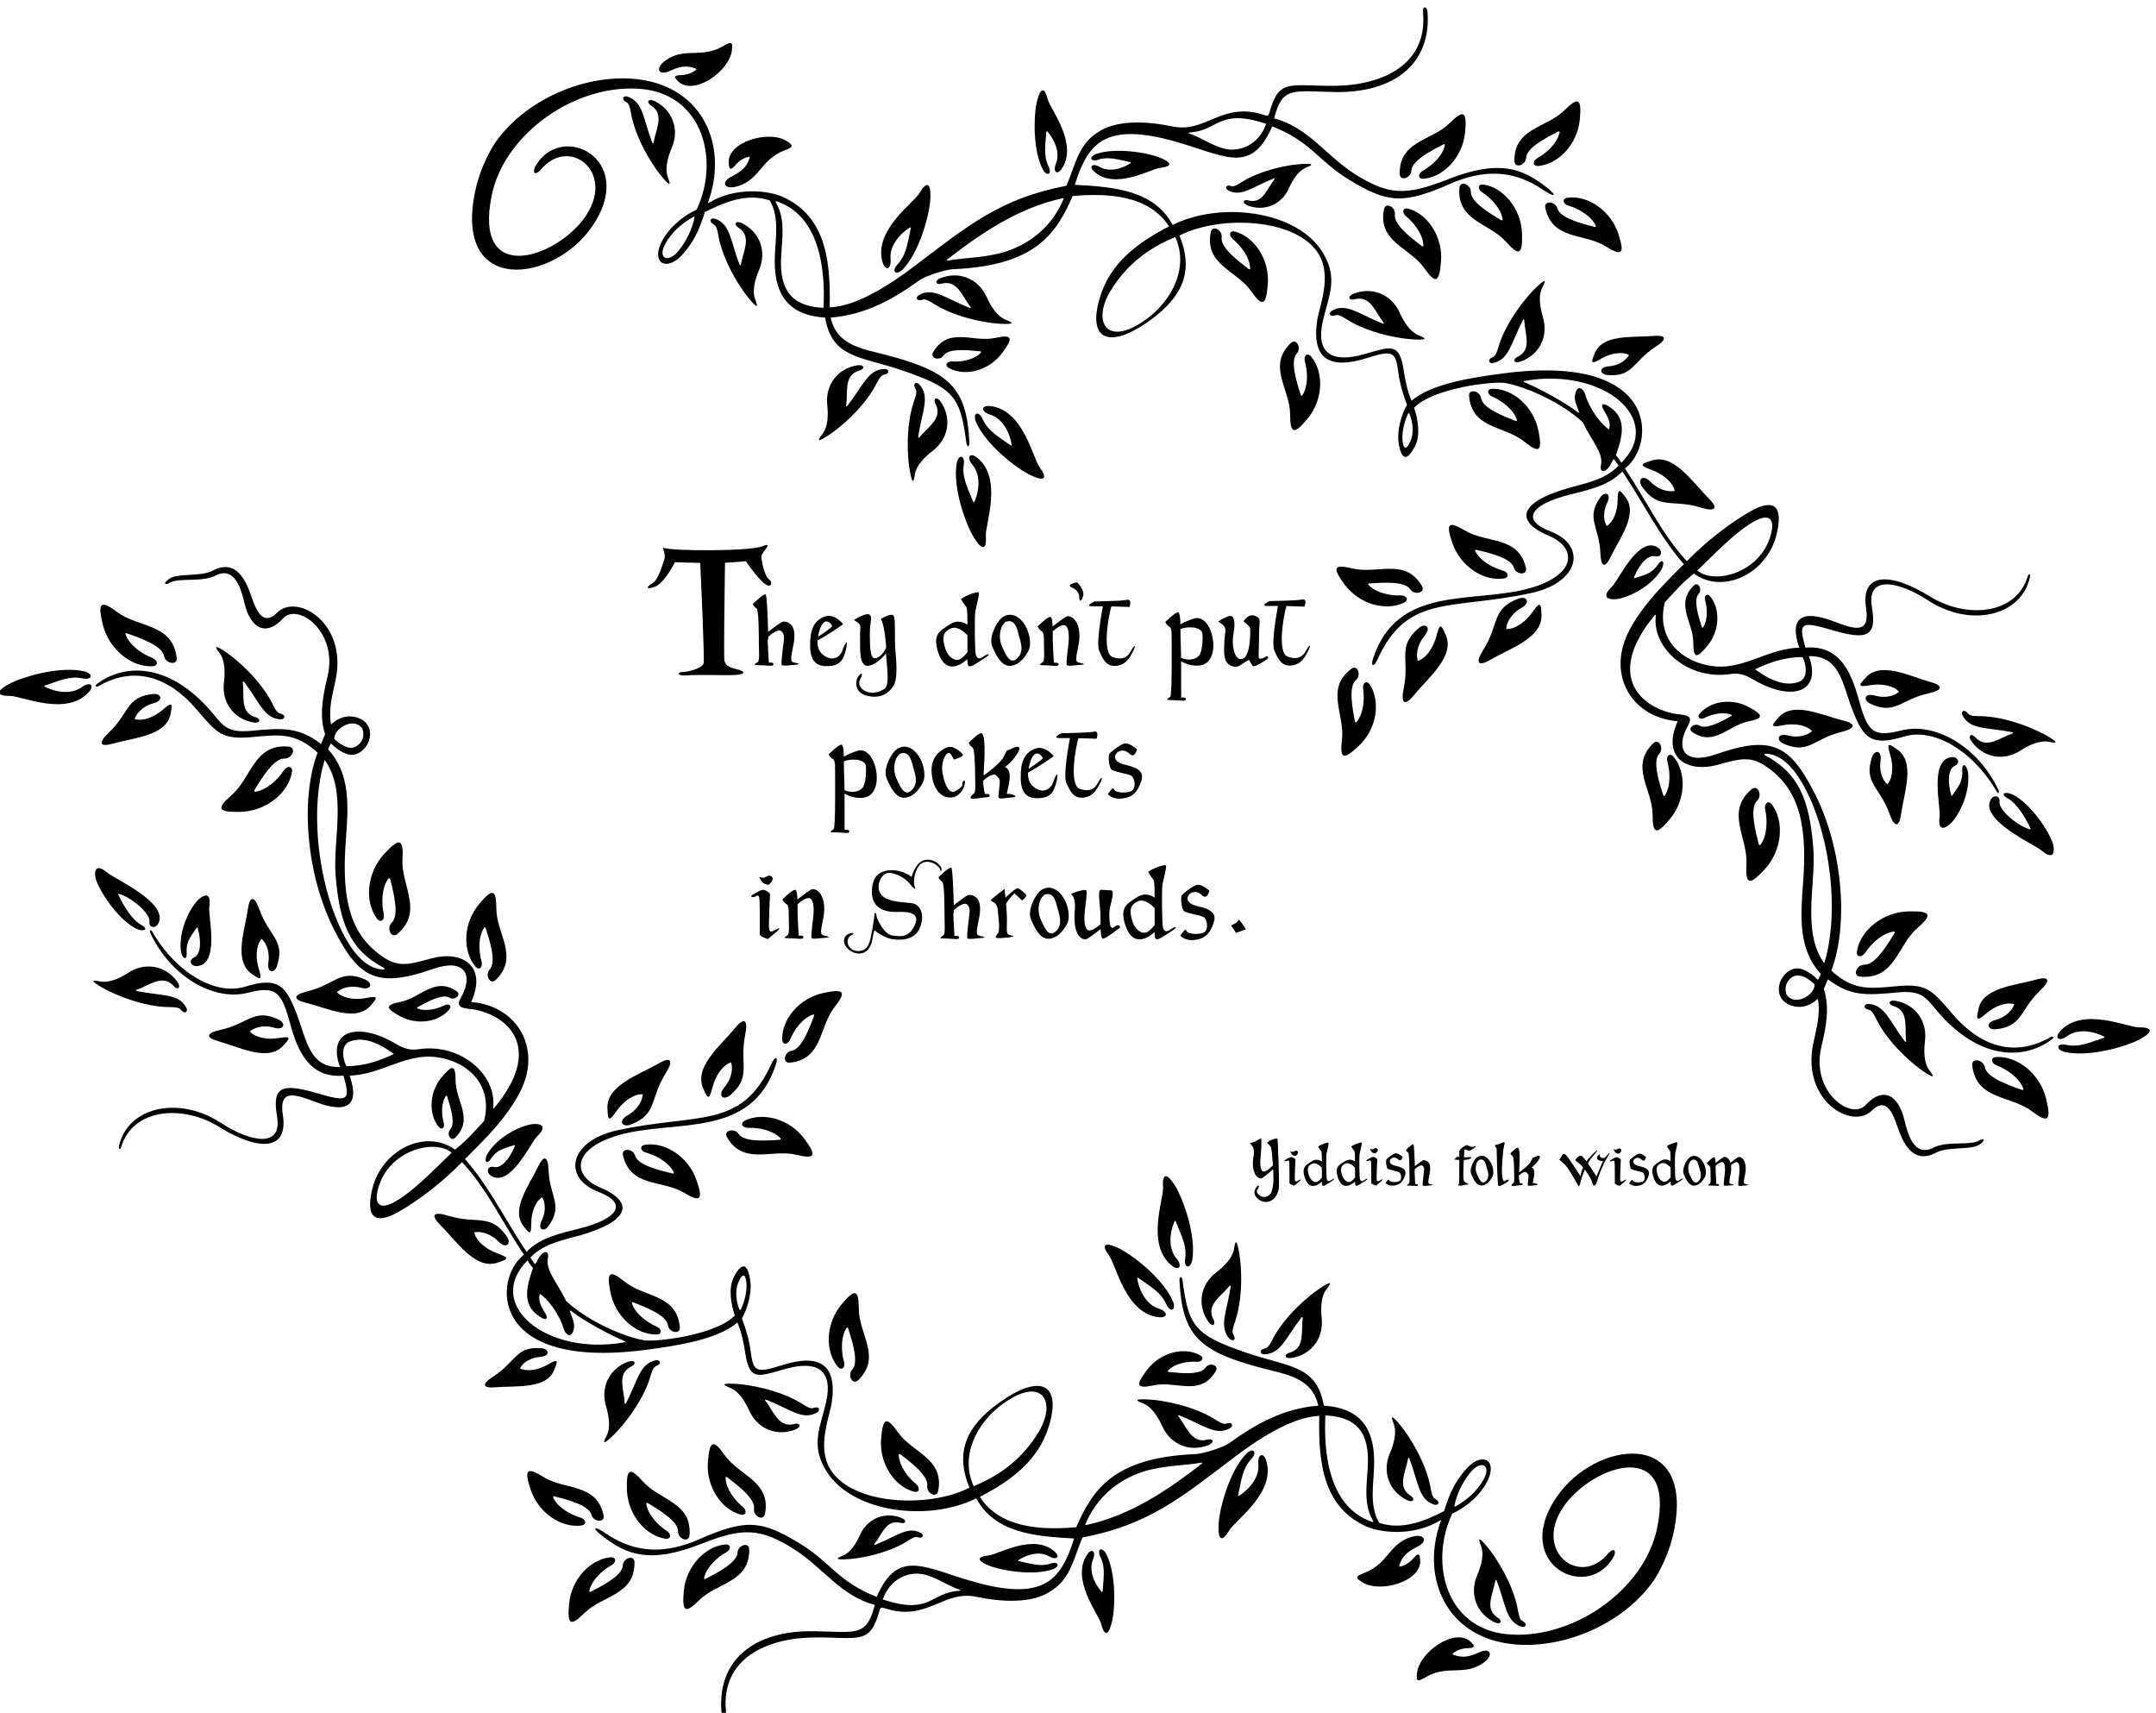 <?xml version="1.0" encoding="UTF-8" standalone="no"?>
<svg xmlns:inkscape="http://www.inkscape.org/namespaces/inkscape" xmlns:sodipodi="http://sodipodi.sourceforge.net/DTD/sodipodi-0.dtd" xmlns="http://www.w3.org/2000/svg" xmlns:svg="http://www.w3.org/2000/svg" version="1.1" id="svg1" width="586.949" height="466.229" viewBox="0 0 586.949 466.229">
  <defs id="defs1"></defs>
  <g id="g1" transform="translate(-92.244,-255.69)">
    <path id="path1" d="m 2029.14,4823.61 c -11.8,-6.56 -15.45,-13.98 4.23,-7.42 19.68,6.56 41.79,50.63 41.79,50.63 0,0 24.52,-1.06 51.63,-1.49 1.61,-33.45 9.29,-196.14 6.94,-205.56 -2.63,-10.5 -32.18,-17.62 -42.67,-17.62 -10.49,0 -14.79,-8.93 10.17,-6.94 24.96,1.99 73.83,-0.54 97.44,0.77 23.62,1.31 19.58,7.95 2.52,11.89 -17.05,3.93 -23.22,8.88 -24.85,17.9 -1.46,7.99 0.7,164.72 1.2,199.98 24.78,1.05 42.93,3.09 42.93,3.09 0,0 15.33,-23.99 33.26,-41.71 17.93,-17.72 23.21,-2.16 14.03,4.4 -9.19,6.56 -15.78,38.11 -15.72,46.95 0.06,8.85 27.93,31.29 1.69,20.8 -26.23,-10.49 -188.84,-10.08 -203.34,-2.62 0,0 5.77,-15.83 3.15,-23.7 -2.62,-7.87 -12.59,-42.79 -24.4,-49.35" style="fill:#000000;fill-opacity:1;fill-rule:nonzero;stroke:none" transform="matrix(0.133,0,0,-0.133,0,1056)"></path>
    <path id="path2" d="m 2763.47,4654.84 c 19.17,2.64 30.32,21.45 35.6,31.36 5.29,9.91 4.38,36.12 -10.82,56.6 -15.2,20.49 -34.33,20.05 -46.64,7.91 -8.34,-8.21 -25,-37.54 -16.75,-56.92 8.25,-19.37 19.45,-41.59 38.61,-38.95 z m -13.17,88.02 1.39,1.68 c 19.16,7.27 23.72,-13.14 27.02,-26.36 3.31,-13.21 12.42,-33.4 -2.9,-48.17 -15.33,-14.76 -24.2,9.19 -31.47,25.04 -7.27,15.87 -4.61,39.22 5.96,47.81" style="fill:#000000;fill-opacity:1;fill-rule:nonzero;stroke:none" transform="matrix(0.133,0,0,-0.133,0,1056)"></path>
    <path id="path3" d="m 2351.88,4694.23 c 0.66,-34.37 17.35,-41.44 38.5,-40.12 21.14,1.32 29.94,11 35.23,36.12 5.28,25.11 -4.02,7.17 -7.5,-3.92 -3.48,-11.09 -17.94,-24.56 -37.77,-10.68 -11.25,7.87 -14.13,19.32 -13.31,31.14 17.2,8.34 52.4,33.07 52.4,33.07 0,0 -17.66,23.86 -38.8,15.27 -21.15,-8.59 -29.42,-26.52 -28.75,-60.88 z m 44.99,42.26 c 0.95,-2.5 -19.01,-15.85 -28.89,-22.27 8.58,46.91 26.28,29.14 28.89,22.27" style="fill:#000000;fill-opacity:1;fill-rule:nonzero;stroke:none" transform="matrix(0.133,0,0,-0.133,0,1056)"></path>
    <path id="path4" d="m 2848.13,4735.25 c -0.42,10.64 -1.5,19.25 -4.52,19.59 -5.95,0.66 -26.27,-19.68 -26.27,-19.68 0,0 3.03,-6.59 7.67,-9.21 4.64,-2.61 5.36,-7.17 5.36,-23.03 0,-15.86 1.97,-37.04 -2,-40.35 -3.97,-3.3 -11.65,-6.69 -1.07,-6.69 10.57,0 21.04,-1.33 28.16,-1.24 7.13,0.09 5.09,5.3 2.72,6.08 -2.36,0.78 -7.44,0.29 -7.44,0.29 0,0 -1.64,26.02 -2.18,43.2 -0.18,5.83 -0.13,13.46 -0.21,21.02 7.71,6.86 21.56,17.41 27.6,10.7 5.95,-6.61 6.54,-22.45 3.9,-42.94 -2.65,-20.49 -3.44,-31.41 -2.98,-35.85 0.46,-4.44 17.06,-1.03 28.96,-0.37 11.9,0.66 4.95,2.97 -3.53,4.47 -8.48,1.51 -6.52,9.26 -1.23,35.7 6.79,33.99 -4.66,58.68 -21.79,59.37 -3.8,0.15 -17.64,-10.76 -31.15,-21.06" style="fill:#000000;fill-opacity:1;fill-rule:nonzero;stroke:none" transform="matrix(0.133,0,0,-0.133,0,1056)"></path>
    <path id="path5" d="m 4266.5,3594.02 c -4.95,0.88 -3.81,5.41 -0.72,20.84 3.97,19.84 -2.72,34.26 -12.72,34.66 -2.15,0.09 -9.83,-5.92 -17.5,-11.77 -2.28,7.24 -6.68,11.78 -12.17,12 -2.21,0.09 -10.3,-6.29 -18.18,-12.3 -0.25,6.21 -0.88,11.24 -2.64,11.44 -3.47,0.38 -15.34,-11.49 -15.34,-11.49 0,0 1.77,-3.85 4.48,-5.38 2.71,-1.52 3.13,-4.18 3.13,-13.44 0,-9.26 1.14,-21.62 -1.17,-23.56 -2.31,-1.92 -6.79,-3.9 -0.62,-3.9 6.17,0 12.28,-0.78 16.44,-0.73 4.16,0.06 2.97,3.1 1.59,3.56 -1.38,0.45 -4.35,0.16 -4.35,0.16 0,0 -0.95,15.19 -1.27,25.22 -0.11,3.41 -0.08,7.86 -0.12,12.27 4.5,4.01 12.59,10.17 16.11,6.25 3.47,-3.86 3.82,-13.11 2.27,-25.07 -1.54,-11.96 -2,-18.33 -1.73,-20.93 0.26,-2.59 9.96,-0.6 16.9,-0.21 6.95,0.39 2.89,1.74 -2.06,2.61 -4.95,0.88 -3.81,5.41 -0.72,20.84 1.33,6.66 1.38,12.63 0.59,17.75 4.62,3.84 11.3,8.25 14.42,4.79 3.47,-3.86 3.81,-13.11 2.27,-25.08 -1.54,-11.95 -2,-18.33 -1.73,-20.92 0.26,-2.59 9.95,-0.6 16.9,-0.22 6.94,0.39 2.89,1.74 -2.06,2.61" style="fill:#000000;fill-opacity:1;fill-rule:nonzero;stroke:none" transform="matrix(0.133,0,0,-0.133,0,1056)"></path>
    <path id="path6" d="m 3262.33,3582.55 c -5.01,-10.73 7.15,-23.8 20.21,-25 16.53,-1.53 28.01,14.28 28.92,30.61 0.92,16.33 -2.75,98.98 -2.75,98.98 0,0 -8.5,1.08 -19.07,-6.43 -2.54,-1.81 -2.23,-2.82 -0.8,-3.93 1.42,-1.12 5.12,-4.54 6.6,-8.51 0.78,-2.11 2.63,-18.49 3.8,-35.9 -5.35,-5.47 -17.61,-16.81 -22.22,-11.12 -4.13,5.11 -4.54,17.34 -2.7,33.15 1.83,15.82 1.18,28.81 0.87,32.24 -0.32,3.42 -12.4,-7.66 -20.67,-8.17 -8.26,-0.51 9.65,-3.06 5.05,-27.11 -5,-26.18 3.24,-45.31 15.14,-45.84 2.95,-0.13 14.66,10.44 25,19.08 0.68,-12.92 0.85,-25.34 -0.23,-31.85 -0.85,-5.07 -2.03,-14 -5.06,-17.98 -12.9,-16.95 -32.42,0.53 -27.5,7.27 7.02,9.59 1.84,14.28 -4.59,0.51" style="fill:#000000;fill-opacity:1;fill-rule:nonzero;stroke:none" transform="matrix(0.133,0,0,-0.133,0,1056)"></path>
    <path id="path7" d="m 2821.39,4383.87 c 21.15,1.32 29.94,11 35.23,36.11 5.29,25.12 -4.02,7.18 -7.5,-3.91 -3.48,-11.09 -17.94,-24.56 -37.76,-10.68 -11.25,7.87 -14.13,19.32 -13.32,31.14 17.21,8.34 52.4,33.07 52.4,33.07 0,0 -17.65,23.86 -38.8,15.27 -21.15,-8.59 -29.41,-26.52 -28.75,-60.88 0.66,-34.37 17.35,-41.44 38.5,-40.12 z m 6.49,82.38 c 0.95,-2.5 -19,-15.85 -28.88,-22.27 8.57,46.91 26.27,29.15 28.88,22.27" style="fill:#000000;fill-opacity:1;fill-rule:nonzero;stroke:none" transform="matrix(0.133,0,0,-0.133,0,1056)"></path>
    <path id="path8" d="m 2525.36,4480.8 c -8.34,-8.21 -25,-37.55 -16.75,-56.92 8.25,-19.38 19.45,-41.6 38.62,-38.95 19.16,2.64 30.31,21.44 35.59,31.35 5.29,9.92 4.38,36.12 -10.82,56.61 -15.2,20.49 -34.32,20.04 -46.64,7.91 z m 37.1,-32.53 c 3.31,-13.22 12.42,-33.41 -2.9,-48.17 -15.33,-14.77 -24.2,9.18 -31.47,25.04 -7.27,15.86 -4.61,39.22 5.96,47.81 l 1.39,1.68 c 19.16,7.26 23.72,-13.15 27.02,-26.36" style="fill:#000000;fill-opacity:1;fill-rule:nonzero;stroke:none" transform="matrix(0.133,0,0,-0.133,0,1056)"></path>
    <path id="path9" d="m 2248.82,4104.74 c 0.1,-3.95 16.61,-9.24 16.61,-9.24 0,0 7.58,6.29 17.19,14.54 9.6,8.26 7.54,9.77 -1.71,4.48 -9.25,-5.28 -13.44,-6.45 -13.44,8.09 0,12.07 1.27,47.58 2.27,64.3 0.2,3.41 -11.11,10.37 -15.59,9.22 -7.48,-1.92 -15.37,-7.58 -20.3,-10.16 -6.8,-3.57 1.18,-6.53 6.47,-3.23 5.29,3.31 7.41,3.33 8.07,-10.55 0.66,-13.88 0.32,-63.49 0.43,-67.45" style="fill:#000000;fill-opacity:1;fill-rule:nonzero;stroke:none" transform="matrix(0.133,0,0,-0.133,0,1056)"></path>
    <path id="path10" d="m 2267.09,4206.74 c 0,0 13.22,9.92 5.95,16.52 -7.27,6.61 -12.56,-4.62 -19.83,-1.98 -7.26,2.65 -5.18,0.46 -2.64,-4.62 5.29,-10.58 16.52,-9.92 16.52,-9.92" style="fill:#000000;fill-opacity:1;fill-rule:nonzero;stroke:none" transform="matrix(0.133,0,0,-0.133,0,1056)"></path>
    <path id="path11" d="m 3904.44,3646.75 c -12.85,18.05 -11.86,5.17 -19.19,-2.55 0,0 4.69,-3.92 10.95,-9.9 6.27,-5.98 15.51,-21.6 23.48,-35.96 7.97,-14.36 5.69,-9.7 10.71,5.74 2.07,6.37 4.37,13.07 7.16,19.7 5.09,-7.02 12.51,-17.35 14.98,-26.18 2.7,-9.65 6.99,-8.62 10.08,2.18 3.09,10.81 12.07,35.2 21.02,49.05 8.95,13.86 3.24,8.75 -2.55,1.81 -5.79,-6.95 -13.27,-1.42 -12.88,0.89 0.39,2.32 1.16,5.4 -3.47,1.16 -4.63,-4.24 -1.16,-9.26 2.7,-10.42 3.86,-1.15 7.33,-0.77 7.33,-0.77 l -13.42,-31.79 c 0,0 -8.98,14.74 -17.52,26.83 2.77,4.87 5.93,9.56 9.72,13.84 11.96,13.5 15.24,20.66 -4.05,0.6 -3.37,-3.51 -6.17,-7.03 -8.54,-10.47 -4.64,6.28 -8.82,11.16 -10.88,11.55 -6.17,1.16 -12.3,-9.1 -12.3,-9.1 0,0 10.37,-8.01 16.28,-14.67 -4.74,-10.53 -5.3,-18.24 -5.3,-18.24 0,0 -11.46,18.63 -24.31,36.7" style="fill:#000000;fill-opacity:1;fill-rule:nonzero;stroke:none" transform="matrix(0.133,0,0,-0.133,0,1056)"></path>
    <path id="path12" d="m 2842.66,4096.35 c 19.17,2.65 30.31,21.44 35.6,31.36 5.29,9.91 4.37,36.12 -10.83,56.6 -15.2,20.49 -34.32,20.05 -46.64,7.91 -8.33,-8.21 -25,-37.54 -16.75,-56.92 8.25,-19.37 19.46,-41.59 38.62,-38.95 z m -13.17,88.03 1.39,1.67 c 19.16,7.27 23.71,-13.14 27.02,-26.35 3.3,-13.22 12.42,-33.41 -2.91,-48.18 -15.32,-14.76 -24.19,9.18 -31.46,25.04 -7.27,15.87 -4.61,39.22 5.96,47.82" style="fill:#000000;fill-opacity:1;fill-rule:nonzero;stroke:none" transform="matrix(0.133,0,0,-0.133,0,1056)"></path>
    <path id="path13" d="m 2785.86,4174.37 c 0,0 9.93,8.42 8.6,11.07 -1.32,2.64 -13.35,13.2 -17.8,14.13 -3.54,0.73 -17.56,-12.2 -24.89,-19.26 -1.1,10.48 -2.1,17.98 -2.1,17.98 0,0 -19.87,-15.65 -26.19,-21.2 -4.31,-3.79 0.29,-3.77 4.27,-6.21 3.98,-2.45 8.01,-8.04 8.65,-19.74 0.65,-11.69 4.63,-37.67 0,-43.61 -4.62,-5.95 -7.12,-9.11 -2.49,-9.78 4.62,-0.66 12.51,-0.31 24.96,1.14 12.45,1.45 11.23,3.16 2.64,4.49 -8.6,1.32 -7.08,6.9 -6.85,31.24 0.09,9.9 -0.72,22.26 -1.71,33.47 6.11,10.32 16.98,21.2 16.98,21.2 l 15.93,-14.92" style="fill:#000000;fill-opacity:1;fill-rule:nonzero;stroke:none" transform="matrix(0.133,0,0,-0.133,0,1056)"></path>
    <path id="path14" d="m 3755.27,3674.38 c -1.93,0 -2.11,-2.59 -0.39,-4.24 1.73,-1.65 2.32,-2.7 2.32,-8.49 0,-5.79 1.44,-68.43 3.32,-70.76 1.88,-2.34 9.8,1.7 17.9,7.1 8.1,5.4 1.18,6.72 -3.84,2.86 -5.01,-3.86 -6.29,7.19 -6.68,16.83 -0.38,9.65 1.73,47.18 5.06,57.61 3.32,10.43 -9.25,-0.91 -17.69,-0.91" style="fill:#000000;fill-opacity:1;fill-rule:nonzero;stroke:none" transform="matrix(0.133,0,0,-0.133,0,1056)"></path>
    <path id="path15" d="m 4150.11,3646.86 c -4.86,-4.8 -14.59,-21.92 -9.77,-33.23 4.81,-11.31 11.35,-24.28 22.54,-22.74 11.19,1.54 17.69,12.52 20.78,18.31 3.09,5.78 2.55,21.08 -6.32,33.04 -8.87,11.96 -20.04,11.7 -27.23,4.62 z m 19.97,-47.11 c -8.95,-8.62 -14.12,5.36 -18.37,14.61 -4.24,9.27 -2.69,22.9 3.48,27.91 l 0.81,0.98 c 11.19,4.25 13.84,-7.66 15.77,-15.38 1.93,-7.72 7.25,-19.51 -1.69,-28.12" style="fill:#000000;fill-opacity:1;fill-rule:nonzero;stroke:none" transform="matrix(0.133,0,0,-0.133,0,1056)"></path>
    <path id="path16" d="m 2321.3,4196.23 c -5.95,0.66 -26.27,-19.68 -26.27,-19.68 0,0 3.03,-6.58 7.67,-9.2 4.64,-2.62 5.36,-7.17 5.36,-23.03 0,-15.86 1.96,-37.05 -2,-40.35 -3.97,-3.31 -11.65,-6.7 -1.07,-6.7 10.57,0 21.04,-1.32 28.17,-1.23 7.12,0.09 5.08,5.3 2.71,6.08 -2.36,0.78 -7.44,0.28 -7.44,0.28 0,0 -1.64,26.02 -2.18,43.21 -0.18,5.83 -0.13,13.45 -0.21,21.02 7.71,6.86 21.57,17.41 27.6,10.7 5.95,-6.61 6.54,-22.46 3.9,-42.95 -2.65,-20.48 -3.43,-31.41 -2.98,-35.84 0.46,-4.45 17.07,-1.03 28.96,-0.37 11.9,0.66 4.95,2.97 -3.53,4.47 -8.49,1.5 -6.52,9.26 -1.23,35.7 6.79,33.98 -4.66,58.68 -21.79,59.37 -3.79,0.15 -17.64,-10.76 -31.15,-21.07 -0.41,10.65 -1.5,19.26 -4.52,19.59" style="fill:#000000;fill-opacity:1;fill-rule:nonzero;stroke:none" transform="matrix(0.133,0,0,-0.133,0,1056)"></path>
    <path id="path17" d="m 2915.33,4094.88 c 3.79,-0.15 17.63,10.76 31.15,21.06 0.41,-10.64 1.5,-19.25 4.52,-19.59 5.95,-0.66 35.46,22.92 35.46,22.92 0,0 -0.67,5.16 -5.27,4.73 -2.93,-0.28 -9.76,-6.66 -11.57,-5.64 -4.64,2.62 -5.39,14.05 -5.39,29.91 0,15.86 13.65,47.04 3.08,47.04 -10.58,0 -13.42,1 -20.54,0.91 -7.13,-0.08 -1.27,-32.06 -0.72,-49.24 0.18,-5.83 0.13,-13.46 0.21,-21.02 -7.72,-6.87 -21.57,-17.41 -27.61,-10.7 -5.94,6.61 -6.53,22.45 -3.89,42.94 2.64,20.49 3.43,31.41 2.97,35.85 -0.45,4.44 -17.52,-0.01 -28.52,-4.6 -10.16,-4.23 7.62,2.54 4.33,-35.2 -3,-34.53 4.66,-58.68 21.79,-59.37" style="fill:#000000;fill-opacity:1;fill-rule:nonzero;stroke:none" transform="matrix(0.133,0,0,-0.133,0,1056)"></path>
    <path id="path18" d="m 3705.27,3613.9 c 4.82,-11.31 11.36,-24.28 22.54,-22.74 11.19,1.55 17.7,12.52 20.78,18.31 3.09,5.78 2.56,21.08 -6.32,33.04 -8.87,11.96 -20.03,11.7 -27.22,4.62 -4.87,-4.79 -14.6,-21.92 -9.78,-33.23 z m 15.66,29.63 c 11.19,4.24 13.85,-7.67 15.78,-15.39 1.93,-7.71 7.25,-19.5 -1.69,-28.12 -8.95,-8.62 -14.13,5.36 -18.38,14.62 -4.24,9.26 -2.69,22.89 3.49,27.91 l 0.8,0.98" style="fill:#000000;fill-opacity:1;fill-rule:nonzero;stroke:none" transform="matrix(0.133,0,0,-0.133,0,1056)"></path>
    <path id="path19" d="m 3670.2,3644.32 c 0,0 4.57,-0.59 10.43,-0.87 -0.01,-16.41 -0.09,-39.32 -0.18,-41.38 -0.15,-3.11 0.91,-6.68 -1.79,-8.99 -2.7,-2.31 1.72,-1.81 5.57,-2.19 3.86,-0.39 7.25,2.4 11.89,2.01 4.63,-0.39 3.93,1.85 -2.24,4.16 -6.17,2.32 -4.63,10.81 -4.95,19.3 -0.17,4.55 0.37,16.44 0.93,27.03 3.25,0.13 6.42,0.47 9.04,1.14 10.26,2.61 6.2,5.79 0.03,4.63 -2.08,-0.39 -5.35,-0.43 -8.77,-0.31 0.38,6.76 0.71,12.18 0.77,13.4 0.16,3.31 1.81,3.15 3.7,2.29 1.89,-0.87 5.81,-2.66 5.81,-2.66 0,0 5.78,1.93 10.8,6.17 5.02,4.25 2.32,4.94 -1.16,2.7 -3.47,-2.23 -10.5,1.78 -13.01,2.9 -2.5,1.13 -16.62,-6.88 -16.46,-13.76 0.02,-0.98 0.03,-4.97 0.03,-10.42 -2.67,0.24 -4.51,0.45 -4.51,0.45 l -5.93,-5.6" style="fill:#000000;fill-opacity:1;fill-rule:nonzero;stroke:none" transform="matrix(0.133,0,0,-0.133,0,1056)"></path>
    <path id="path20" d="m 2523.05,4756.44 c -3.96,8.6 -26.95,-6.19 -26.95,-6.19 5.08,-2.26 10.72,-39.27 11.36,-58.18 -7.2,-15.44 -16.5,-21.89 -23.3,-21.89 -8.6,0 -10.14,19.27 -10.14,48.35 0,29.08 5.78,32.67 0.49,39.94 -5.29,7.27 -29.58,-7.97 -29.58,-7.97 -3.61,-2.35 -5.58,-0.76 3.68,-6.71 9.25,-5.94 4.95,-10.04 5.46,-31.86 0.5,-21.81 -2.96,-59.09 16.86,-57.11 13.18,1.32 26.6,13.83 36.3,25.39 0.29,-17.59 8.72,-64.37 -2.83,-72.28 -30.13,-20.62 -59.45,1.46 -50.6,18.07 10.58,19.83 -1.32,12.56 -5.28,3.97 -3.97,-8.59 -5.95,-31.06 21.81,-37.01 27.76,-5.95 43.3,7.01 51.98,20.74 8.69,13.73 6.56,44.01 4.11,72.43 -2.44,28.42 0.6,61.72 -3.37,70.31" style="fill:#000000;fill-opacity:1;fill-rule:nonzero;stroke:none" transform="matrix(0.133,0,0,-0.133,0,1056)"></path>
    <path id="path21" d="m 3258.84,4654 c 3.45,-1.81 21.14,9.25 27.75,13.88 6.61,4.62 0.36,8.66 -2.94,5.36 -3.31,-3.31 -7.63,-3.38 -11.6,-4.04 -3.96,-0.67 -1.32,15.87 -1.32,46.93 0,31.06 5.93,34.85 -7.95,40.8 -13.88,5.95 -23.75,-11.08 -23.75,-11.08 0,0 11.88,-9.24 13.2,-13.87 1.32,-4.62 1.34,-60.74 -16.5,-63.39 -17.84,-2.64 -20.53,33.92 -17.89,48.46 2.64,14.54 4.59,30.59 -1.36,37.86 -5.94,7.27 -29.45,-9.8 -29.45,-9.8 0,0 10.35,-5.2 13.65,-11.81 3.3,-6.6 -1.5,-13.25 -1.5,-48.93 0,-35.69 26.04,-32.64 30.67,-29.99 4.63,2.64 18.79,12.78 20.25,12.15 1.47,-0.64 5.28,-10.73 8.74,-12.53" style="fill:#000000;fill-opacity:1;fill-rule:nonzero;stroke:none" transform="matrix(0.133,0,0,-0.133,0,1056)"></path>
    <path id="path22" d="m 2297.09,4745.29 c -3.79,0.15 -17.64,-10.77 -31.15,-21.06 -0.41,10.64 -2.2,76.34 -5.22,76.68 -5.95,0.66 -26.27,-19.68 -26.27,-19.68 0,0 3.03,-6.59 7.67,-9.2 4.65,-2.62 4.75,-53.03 4.75,-68.9 0,-15.86 1.96,-37.04 -2,-40.34 -3.97,-3.31 -11.65,-6.7 -1.07,-6.7 10.57,0 21.04,-1.32 28.16,-1.23 7.13,0.08 5.09,5.3 2.72,6.08 -2.36,0.78 -7.44,0.28 -7.44,0.28 0,0 -1.64,26.02 -2.18,43.2 -0.18,5.83 1.18,2.22 1.1,9.78 7.72,6.87 21.57,17.42 27.61,10.71 5.94,-6.61 5.22,-11.22 2.57,-31.71 -2.64,-20.49 -3.43,-31.41 -2.97,-35.85 0.46,-4.44 17.06,-1.03 28.96,-0.36 11.89,0.66 4.95,2.97 -3.53,4.47 -8.49,1.5 -6.52,9.25 -1.24,35.69 6.8,33.99 -3.34,47.45 -20.47,48.14" style="fill:#000000;fill-opacity:1;fill-rule:nonzero;stroke:none" transform="matrix(0.133,0,0,-0.133,0,1056)"></path>
    <path id="path23" d="m 3005.39,4775.12 c 0,0 6.61,17.18 -5.29,14.54 -7.69,-1.71 -28.9,-2.31 -45.62,-2.7 -1.07,-0.03 -18.32,-0.46 -20.47,-0.6 0,0 -24.45,-10.57 -0.66,-9.92 5.03,0.14 11.18,0.16 17.7,0.11 -3.12,-17.16 -13.83,-76.12 -7.43,-91.23 7.27,-17.18 15.01,-33.24 35.49,-30.6 20.49,2.65 27.58,17.91 33.99,30.24 6.4,12.33 3.36,15.05 -5.22,-0.81 -8.59,-15.86 -22.32,-16.76 -36.86,-11.47 -22.32,8.12 -8.18,85.67 -2.61,103.59 19.25,-0.42 36.98,-1.15 36.98,-1.15" style="fill:#000000;fill-opacity:1;fill-rule:nonzero;stroke:none" transform="matrix(0.133,0,0,-0.133,0,1056)"></path>
    <path id="path24" d="m 3291.77,4777.2 c 5.02,0.14 11.17,0.16 17.7,0.1 -3.13,-17.16 -13.83,-76.11 -7.44,-91.22 7.27,-17.18 15.01,-33.24 35.5,-30.6 20.49,2.65 27.58,17.91 33.98,30.24 6.4,12.33 3.37,15.05 -5.22,-0.81 -8.59,-15.87 -22.31,-16.75 -36.86,-11.47 -22.32,8.12 -8.18,85.67 -2.61,103.6 19.26,-0.43 36.98,-1.16 36.98,-1.16 0,0 6.61,17.18 -5.28,14.54 -11.9,-2.65 -56.18,-2.65 -66.09,-3.31 0,0 -24.46,-10.57 -0.66,-9.91" style="fill:#000000;fill-opacity:1;fill-rule:nonzero;stroke:none" transform="matrix(0.133,0,0,-0.133,0,1056)"></path>
    <path id="path25" d="m 2673.39,4098.04 c 0.45,-4.43 17.06,-1.02 28.95,-0.36 11.9,0.66 4.95,2.97 -3.53,4.47 -8.48,1.5 -6.52,9.26 -1.23,35.69 6.8,34 -3.35,47.45 -20.47,48.14 -3.8,0.15 -17.64,-10.76 -31.16,-21.06 -0.41,10.64 -2.2,76.35 -5.22,76.69 -5.94,0.66 -26.26,-19.69 -26.26,-19.69 0,0 3.02,-6.58 7.67,-9.2 4.64,-2.62 4.75,-53.03 4.75,-68.89 0,-15.87 1.96,-37.04 -2.01,-40.35 -3.96,-3.3 -11.65,-6.69 -1.07,-6.69 10.58,0 21.05,-1.33 28.17,-1.24 7.12,0.09 5.08,5.3 2.72,6.08 -2.37,0.78 -7.45,0.28 -7.45,0.28 0,0 -1.64,26.02 -2.18,43.21 -0.18,5.83 1.19,2.22 1.11,9.78 7.71,6.87 21.56,17.41 27.6,10.7 5.95,-6.6 5.22,-11.22 2.58,-31.71 -2.65,-20.48 -3.43,-31.41 -2.97,-35.85" style="fill:#000000;fill-opacity:1;fill-rule:nonzero;stroke:none" transform="matrix(0.133,0,0,-0.133,0,1056)"></path>
    <path id="path26" d="m 2865.93,4506.76 c 5.02,0.14 11.17,0.16 17.7,0.11 -3.13,-17.16 -13.83,-76.12 -7.44,-91.23 7.27,-17.18 15.01,-33.24 35.5,-30.6 20.49,2.65 27.58,17.91 33.98,30.24 6.4,12.33 3.37,15.05 -5.22,-0.81 -8.59,-15.86 -22.32,-16.75 -36.86,-11.47 -22.32,8.13 -8.18,85.67 -2.61,103.59 19.25,-0.42 36.98,-1.15 36.98,-1.15 0,0 6.61,17.19 -5.29,14.54 -11.89,-2.64 -56.17,-2.64 -66.08,-3.3 0,0 -24.46,-10.58 -0.66,-9.92" style="fill:#000000;fill-opacity:1;fill-rule:nonzero;stroke:none" transform="matrix(0.133,0,0,-0.133,0,1056)"></path>
    <path id="path27" d="m 3412.89,3678.51 c -1.16,1.93 -16.97,-3.88 -21.22,-7.71 0,0 3.85,-6.89 6.17,-9.21 1.4,-1.4 1.53,-10.62 1.5,-21.44 -4.56,3.04 -11.92,6.2 -20.77,0.52 -12.19,-7.83 -21.98,-11.92 -13.5,-35.46 7.6,-21.06 22.59,-16.76 34.23,-6.23 0.02,-4.9 0.36,-7.79 1.93,-8.37 3.09,-1.16 9.43,3.68 18.61,9.58 9.18,5.91 3.97,5.76 -1.43,1.9 -5.4,-3.86 -7.96,-2.23 -9.12,2.79 -1.16,5.01 -1.63,44.68 -0.48,51.24 1.16,6.56 5.24,20.46 4.08,22.39 z m -13.48,-71.06 c -1.86,-2.5 -4.48,-5.51 -7.67,-7.77 -6.56,-4.63 -15.88,1.28 -19.36,13.63 -3.47,12.35 -1.93,17.75 6.17,21.99 7.27,3.81 14.78,-1.69 20.75,-7.6 0,-3.09 0.02,-6.14 0.09,-8.99 0.09,-4.19 0.07,-7.95 0.02,-11.26" style="fill:#000000;fill-opacity:1;fill-rule:nonzero;stroke:none" transform="matrix(0.133,0,0,-0.133,0,1056)"></path>
    <path id="path28" d="m 2615.09,4678.99 c 13.02,-36.09 38.69,-28.73 58.63,-10.68 0.03,-8.4 0.62,-13.34 3.31,-14.35 5.28,-1.98 16.15,6.31 31.87,16.42 15.72,10.12 6.81,9.86 -2.44,3.25 -9.26,-6.61 -13.64,-3.82 -15.62,4.77 -1.99,8.6 -2.81,76.55 -0.82,87.79 1.98,11.23 8.96,35.05 6.98,38.35 -1.98,3.31 -29.07,-6.65 -36.35,-13.21 0,0 6.6,-11.8 10.57,-15.77 2.4,-2.4 2.62,-18.2 2.57,-36.73 -7.81,5.21 -20.43,10.62 -35.58,0.88 -20.88,-13.41 -37.66,-20.41 -23.12,-60.72 z m 58.63,38.51 c 0.01,-5.29 0.04,-10.51 0.15,-15.39 0.17,-7.18 0.11,-13.63 0.03,-19.3 -3.18,-4.28 -7.66,-9.43 -13.13,-13.29 -11.23,-7.94 -27.21,2.19 -33.16,23.34 -5.95,21.14 -3.31,30.39 10.57,37.66 12.45,6.52 25.31,-2.9 35.54,-13.02" style="fill:#000000;fill-opacity:1;fill-rule:nonzero;stroke:none" transform="matrix(0.133,0,0,-0.133,0,1056)"></path>
    <path id="path29" d="m 3177.35,4127.61 c 6.61,17.85 -0.9,28.27 -31.3,34.88 -30.4,6.61 -22.43,23.34 -14.5,27.3 7.93,3.97 15.86,1.99 22.47,-4.62 10.59,-10.6 15.19,9.25 15.19,9.25 -5.28,4.63 -17.84,13.88 -25.77,11.89 -7.93,-1.98 -25.32,-15.05 -30.25,-20.56 -4.06,-4.54 -0.81,-27.68 3.15,-32.31 3.97,-4.62 30.55,-8.36 39.8,-12.33 9.25,-3.96 12.65,-29.18 -0.57,-33.14 -13.22,-3.97 -31.57,-1.94 -33.56,4.85 -1.99,6.79 -12.27,-10.27 -12.27,-10.27 0,0 8.59,-11.89 31.06,-8.59 22.47,3.31 29.94,15.81 36.55,33.65" style="fill:#000000;fill-opacity:1;fill-rule:nonzero;stroke:none" transform="matrix(0.133,0,0,-0.133,0,1056)"></path>
    <path id="path30" d="m 2983.22,4479.25 c 7.93,3.96 15.86,1.98 22.47,-4.63 10.59,-10.6 15.2,9.25 15.2,9.25 -5.29,4.63 -17.85,13.88 -25.78,11.9 -7.93,-1.98 -25.32,-15.06 -30.25,-20.57 -4.06,-4.54 -0.81,-27.68 3.16,-32.31 3.96,-4.62 30.54,-8.36 39.79,-12.32 9.25,-3.97 12.65,-29.18 -0.57,-33.15 -13.22,-3.96 -31.56,-1.94 -33.56,4.85 -1.99,6.79 -12.27,-10.26 -12.27,-10.26 0,0 8.59,-11.9 31.06,-8.59 22.47,3.3 29.94,15.8 36.55,33.64 6.61,17.85 -0.9,28.28 -31.3,34.89 -30.4,6.6 -22.43,23.33 -14.5,27.3" style="fill:#000000;fill-opacity:1;fill-rule:nonzero;stroke:none" transform="matrix(0.133,0,0,-0.133,0,1056)"></path>
    <path id="path31" d="m 2485.34,4112.47 c 2.73,-3.81 20.54,-14.22 31.56,-16.62 11.03,-2.4 48.55,-6.83 59.99,23.69 11.45,30.52 -3.18,46.03 -13.53,48.75 -10.36,2.73 -49.16,1.38 -63.88,15.55 -14.72,14.18 -5.43,40.34 7.65,45.79 13.08,5.45 39.24,-8.71 47.96,-20.16 8.72,-11.44 14.6,-14.12 11.33,-8.13 -3.27,6 -3.7,28.3 8.29,44.11 13.29,17.5 40.34,3.27 43.61,-8.72 1.03,-3.8 3.82,-1.64 2.18,4.36 -2.85,10.45 -33.89,31.03 -52,2.05 -8.18,-13.08 -8.43,-21.23 -9.65,-20.22 -15.71,13 -45.7,19.19 -65.09,6.86 -7.69,-4.89 -13.92,-14.36 -15.32,-31.77 -3.81,-47.42 39,-47.1 50.49,-47.02 11.48,0.08 50.28,2.99 37.71,-25.59 -12.58,-28.58 -30.75,-24.69 -47.09,-22.51 -16.36,2.18 -31.5,34.09 -32.05,40.63 -0.54,6.54 -3.49,7.03 -3.74,3.77 -0.25,-3.25 -2.35,-21.43 -7.64,-47.53 -1.75,-8.65 -4.08,-14.96 -7.06,-19.36 -11.43,-16.9 -41.05,-9.86 -40.48,10.8 0.13,4.9 2.51,9.4 6.6,11.44 9.81,4.91 4.36,7.63 -6,2.73 -4.93,-2.34 -8.63,-8.75 -7.79,-15.83 2.07,-17.53 31.96,-33.66 48.45,-16.09 8.35,8.89 9.78,23.85 10.27,26.27 0.78,3.9 2.51,16.57 5.23,12.75" style="fill:#000000;fill-opacity:1;fill-rule:nonzero;stroke:none" transform="matrix(0.133,0,0,-0.133,0,1056)"></path>
    <path id="path32" d="m 2633.12,4475.61 c 6.54,3.82 8.84,-6.65 13.11,-12.72 0,0 22.2,6.04 17.84,10.95 -4.36,4.9 -18.47,18.2 -30.46,14.38 -12,-3.81 -31.38,-16.7 -33.01,-42.31 -1.64,-25.62 9.31,-60.8 38.08,-60.8 20.2,0 29.39,21.19 29.94,29.91 0.55,8.72 -4.26,4.17 -5.26,-0.61 -0.99,-4.79 4.3,-4.11 -13.15,-15.56 -17.44,-11.44 -26.68,27.28 -27.99,41.54 -1.31,14.27 4.36,31.41 10.9,35.22" style="fill:#000000;fill-opacity:1;fill-rule:nonzero;stroke:none" transform="matrix(0.133,0,0,-0.133,0,1056)"></path>
    <path id="path33" d="m 3228.82,4134.64 c 0,-4.63 -15.2,-11.24 -15.2,-11.24 l 9.91,-15.2 20.49,7.27 c 0,0 -15.2,23.79 -15.2,19.17" style="fill:#000000;fill-opacity:1;fill-rule:nonzero;stroke:none" transform="matrix(0.133,0,0,-0.133,0,1056)"></path>
    <path id="path34" d="m 3021.34,4181.29 c -20.88,-13.42 -37.65,-20.42 -23.11,-60.73 13.01,-36.09 38.68,-28.73 58.63,-10.68 0.02,-8.4 0.62,-13.34 3.3,-14.35 5.29,-1.98 16.15,6.31 31.88,16.42 15.72,10.12 6.81,9.86 -2.45,3.25 -9.25,-6.61 -13.64,-3.82 -15.62,4.77 -1.98,8.59 -2.8,76.55 -0.82,87.79 1.98,11.23 8.97,35.05 6.99,38.35 -1.98,3.31 -29.07,-6.65 -36.35,-13.22 0,0 6.6,-11.79 10.57,-15.76 2.4,-2.4 2.62,-18.2 2.57,-36.73 -7.82,5.21 -20.43,10.62 -35.59,0.89 z m 35.67,-37.61 c 0.16,-7.19 0.12,-13.63 0.03,-19.3 -3.18,-4.28 -7.66,-9.43 -13.14,-13.3 -11.23,-7.93 -27.21,2.2 -33.15,23.35 -5.95,21.14 -3.31,30.39 10.57,37.66 12.45,6.52 25.31,-2.9 35.54,-13.02 0,-5.3 0.04,-10.51 0.15,-15.39" style="fill:#000000;fill-opacity:1;fill-rule:nonzero;stroke:none" transform="matrix(0.133,0,0,-0.133,0,1056)"></path>
    <path id="path35" d="m 3328.05,3641.52 c 3.09,1.93 4.33,1.95 4.72,-6.15 0.38,-8.1 0.19,-37.07 0.25,-39.38 0.05,-2.31 9.69,-5.39 9.69,-5.39 0,0 4.43,3.67 10.04,8.49 5.61,4.82 4.4,5.7 -1,2.61 -5.4,-3.09 -7.84,-3.77 -7.84,4.72 0,7.05 0.73,27.78 1.32,37.54 0.12,1.99 -6.49,6.05 -9.1,5.38 -4.37,-1.12 -8.97,-4.42 -11.85,-5.93 -3.97,-2.09 0.69,-3.82 3.77,-1.89" style="fill:#000000;fill-opacity:1;fill-rule:nonzero;stroke:none" transform="matrix(0.133,0,0,-0.133,0,1056)"></path>
    <path id="path36" d="m 3345.84,3651.6 c 0,0 7.72,5.79 3.48,9.64 -4.25,3.86 -7.34,-2.7 -11.58,-1.15 -4.24,1.54 -3.03,0.27 -1.54,-2.7 3.09,-6.18 9.64,-5.79 9.64,-5.79" style="fill:#000000;fill-opacity:1;fill-rule:nonzero;stroke:none" transform="matrix(0.133,0,0,-0.133,0,1056)"></path>
    <path id="path37" d="m 2902.75,4793.97 c 0,-9.42 5.29,-7.02 7.89,3.38 3.39,13.54 -12.41,28.22 -12.41,28.22 0,0 -23.69,-4.52 -11.28,-10.16 12.41,-5.64 15.8,-12.41 15.8,-21.44" style="fill:#000000;fill-opacity:1;fill-rule:nonzero;stroke:none" transform="matrix(0.133,0,0,-0.133,0,1056)"></path>
    <path id="path38" d="m 3138.19,4751.59 c -10.49,-3.07 -21.76,-8.05 -28.52,-12.1 l -0.11,4.96 c -0.41,10.64 -1.5,19.25 -4.52,19.59 -5.95,0.66 -26.27,-19.68 -26.27,-19.68 0,0 3.03,-6.59 7.68,-9.2 4.64,-2.62 5.35,-7.18 5.35,-23.03 0,-15.87 1.12,-117.45 -2.84,-120.76 -3.97,-3.3 -11.65,-6.69 -1.07,-6.69 10.57,0 21.04,-1.33 28.16,-1.24 7.13,0.09 5.09,5.3 2.72,6.08 -2.37,0.78 -7.45,0.29 -7.45,0.29 0,0 0.03,47.69 -0.11,74.14 13.76,-8.02 30.76,-11.1 43.68,-7.3 40.42,11.89 20.4,105.78 -16.7,94.94 z m 9.94,-75.47 c -9.59,-11.5 -26.38,-9.49 -36.96,-5.27 -0.07,10.72 -1.03,37.74 -1.18,42.56 -0.14,4.7 -0.15,10.61 -0.18,16.66 16.05,6.21 42.64,4.35 44.85,-8.99 1.35,-8.19 0.43,-36.6 -6.53,-44.96" style="fill:#000000;fill-opacity:1;fill-rule:nonzero;stroke:none" transform="matrix(0.133,0,0,-0.133,0,1056)"></path>
    <path id="path39" d="m 2465.99,4385.93 c 40.41,11.89 20.39,105.78 -16.71,94.94 -10.49,-3.07 -21.75,-8.05 -28.51,-12.1 l -0.11,4.96 c -0.42,10.64 -1.5,19.25 -4.52,19.59 -5.95,0.66 -26.27,-19.68 -26.27,-19.68 0,0 3.02,-6.59 7.67,-9.2 4.64,-2.62 5.36,-7.17 5.36,-23.03 0,-15.87 1.12,-117.46 -2.85,-120.76 -3.96,-3.31 -11.64,-6.7 -1.07,-6.7 10.57,0 21.04,-1.32 28.16,-1.23 7.13,0.09 5.09,5.3 2.72,6.08 -2.36,0.79 -7.44,0.29 -7.44,0.29 0,0 0.02,47.69 -0.12,74.14 13.76,-8.03 30.76,-11.1 43.69,-7.3 z m -43.73,14.2 c -0.07,10.72 -1.02,37.74 -1.17,42.56 -0.15,4.69 -0.15,10.61 -0.19,16.66 16.06,6.21 42.64,4.35 44.85,-8.99 1.36,-8.19 0.43,-36.61 -6.53,-44.96 -9.58,-11.5 -26.38,-9.49 -36.96,-5.27" style="fill:#000000;fill-opacity:1;fill-rule:nonzero;stroke:none" transform="matrix(0.133,0,0,-0.133,0,1056)"></path>
    <path id="path40" d="m 2733.17,4429.89 c 5.94,-6.6 8.48,-4.78 5.83,-25.27 -2.64,-20.49 -1.75,-14.93 -1.29,-19.37 0.46,-4.44 16.5,-0.41 28.39,0.25 11.9,0.66 3.78,5.52 -4.71,7.02 -8.48,1.5 -8.19,-7.22 -2.91,19.21 4.63,23.14 0.59,32.18 -7.78,35.9 17.63,12.85 31.24,33.95 29.33,39.05 -2.54,6.77 -17.32,-3 -25.78,-5.54 0,0 -5.2,-11.76 -7.62,-15.24 -9.7,-13.96 -32.2,-30.5 -39.28,-35.4 -1.75,-1.21 7.12,81.95 -4.73,86.19 -5.63,2.01 -26.26,-19.69 -26.26,-19.69 0,0 3.02,-6.58 7.66,-9.2 4.65,-2.62 5.45,-37.74 5.45,-53.6 0,-15.86 1.96,-37.05 -2.01,-40.35 -3.96,-3.3 -12.88,-11.1 -2.31,-11.1 10.58,0 22.29,3.08 29.41,3.17 7.12,0.09 5.08,5.3 2.72,6.08 -2.37,0.79 -7.44,0.29 -7.44,0.29 0,0 -3.32,9.53 -3.86,26.72 -0.01,0.27 -0.02,0.32 -0.03,0.51 7.78,6.87 21.27,16.98 27.22,10.37 z m -27.6,-10.7 c 0.06,0.06 0.14,0.12 0.21,0.18 -0.09,-1.82 -0.17,-4.69 -0.21,-0.18" style="fill:#000000;fill-opacity:1;fill-rule:nonzero;stroke:none" transform="matrix(0.133,0,0,-0.133,0,1056)"></path>
    <path id="path41" d="m 3446.4,3640.8 c -12.19,-7.83 -21.98,-11.92 -13.49,-35.45 7.6,-21.06 22.58,-16.77 34.22,-6.23 0.02,-4.91 0.37,-7.79 1.93,-8.38 3.09,-1.16 9.43,3.68 18.61,9.59 9.18,5.9 3.98,5.75 -1.42,1.89 -5.41,-3.85 -7.96,-2.23 -9.12,2.79 -1.16,5.01 -1.64,44.69 -0.49,51.24 1.16,6.56 5.24,20.47 4.09,22.4 -1.16,1.92 -16.98,-3.89 -21.22,-7.72 0,0 3.85,-6.89 6.16,-9.2 1.4,-1.4 1.53,-10.63 1.51,-21.44 -4.57,3.04 -11.93,6.19 -20.78,0.51 z m 20.82,-21.95 c 0.1,-4.2 0.07,-7.96 0.02,-11.27 -1.86,-2.5 -4.47,-5.51 -7.67,-7.76 -6.55,-4.63 -15.88,1.28 -19.36,13.63 -3.47,12.34 -1.92,17.74 6.18,21.99 7.26,3.8 14.77,-1.7 20.75,-7.6 0,-3.1 0.02,-6.14 0.08,-8.99" style="fill:#000000;fill-opacity:1;fill-rule:nonzero;stroke:none" transform="matrix(0.133,0,0,-0.133,0,1056)"></path>
    <path id="path42" d="m 3500.48,3596.28 c 0.06,-2.31 9.7,-5.39 9.7,-5.39 0,0 4.42,3.66 10.03,8.49 5.61,4.82 4.41,5.7 -1,2.61 -5.4,-3.08 -7.84,-3.76 -7.84,4.72 0,7.05 0.74,27.77 1.32,37.54 0.12,1.99 -6.49,6.05 -9.1,5.38 -4.36,-1.12 -8.97,-4.42 -11.84,-5.93 -3.97,-2.08 0.68,-3.81 3.77,-1.88 3.09,1.93 4.32,1.94 4.71,-6.16 0.39,-8.11 0.19,-37.07 0.25,-39.38" style="fill:#000000;fill-opacity:1;fill-rule:nonzero;stroke:none" transform="matrix(0.133,0,0,-0.133,0,1056)"></path>
    <path id="path43" d="m 3500.93,3665.28 c -4.25,1.54 -3.03,0.27 -1.55,-2.7 3.09,-6.17 9.65,-5.79 9.65,-5.79 0,0 7.71,5.79 3.47,9.65 -4.25,3.86 -7.33,-2.7 -11.57,-1.16" style="fill:#000000;fill-opacity:1;fill-rule:nonzero;stroke:none" transform="matrix(0.133,0,0,-0.133,0,1056)"></path>
    <path id="path44" d="m 3556.52,3599.39 c -7.72,-2.31 -18.43,-1.12 -19.59,2.84 -1.16,3.96 -7.17,-6 -7.17,-6 0,0 5.02,-6.94 18.13,-5.01 13.12,1.93 17.49,9.23 21.34,19.64 3.86,10.42 -0.52,16.51 -18.27,20.36 -17.75,3.86 -13.1,13.63 -8.47,15.94 4.64,2.32 9.26,1.16 13.12,-2.7 6.19,-6.18 8.87,5.4 8.87,5.4 -3.08,2.7 -10.41,8.1 -15.04,6.95 -4.63,-1.16 -14.78,-8.79 -17.66,-12.01 -2.37,-2.65 -0.48,-16.16 1.84,-18.86 2.31,-2.7 17.83,-4.88 23.23,-7.2 5.4,-2.31 7.38,-17.03 -0.33,-19.35" style="fill:#000000;fill-opacity:1;fill-rule:nonzero;stroke:none" transform="matrix(0.133,0,0,-0.133,0,1056)"></path>
    <path id="path45" d="m 3607.83,3642.96 c -2.22,0.09 -10.29,-6.28 -18.19,-12.3 -0.24,6.22 -1.28,44.57 -3.04,44.77 -3.47,0.39 -15.34,-11.49 -15.34,-11.49 0,0 1.77,-3.84 4.48,-5.37 2.71,-1.53 2.77,-30.96 2.77,-40.22 0,-9.26 1.15,-21.62 -1.17,-23.55 -2.31,-1.93 -6.8,-3.91 -0.62,-3.91 6.17,0 12.28,-0.77 16.44,-0.72 4.16,0.05 2.97,3.09 1.59,3.55 -1.38,0.46 -4.35,0.17 -4.35,0.17 0,0 -0.95,15.18 -1.27,25.22 -0.11,3.4 0.69,1.29 0.64,5.71 4.51,4 12.59,10.16 16.12,6.24 3.47,-3.85 3.05,-6.54 1.5,-18.51 -1.54,-11.96 -2,-18.34 -1.73,-20.92 0.27,-2.59 9.96,-0.6 16.9,-0.22 6.95,0.39 2.89,1.74 -2.06,2.61 -4.95,0.88 -3.8,5.41 -0.72,20.84 3.97,19.84 -1.95,27.7 -11.95,28.1" style="fill:#000000;fill-opacity:1;fill-rule:nonzero;stroke:none" transform="matrix(0.133,0,0,-0.133,0,1056)"></path>
    <path id="path46" d="m 3845.66,3650.84 c -1.48,3.95 -10.11,-1.75 -15.05,-3.23 0,0 -3.04,-6.87 -4.44,-8.9 -5.67,-8.15 -18.8,-17.8 -22.94,-20.67 -1.02,-0.7 4.16,47.85 -2.76,50.32 -3.29,1.18 -15.33,-11.49 -15.33,-11.49 0,0 1.77,-3.85 4.48,-5.37 2.71,-1.53 3.17,-22.04 3.17,-31.3 0,-9.25 1.15,-21.62 -1.16,-23.55 -2.32,-1.93 -7.53,-6.48 -1.36,-6.48 6.18,0 13.02,1.8 17.17,1.85 4.16,0.05 2.97,3.09 1.59,3.55 -1.38,0.46 -4.35,0.17 -4.35,0.17 0,0 -1.93,5.56 -2.25,15.6 0,0.16 -0.01,0.18 -0.01,0.3 4.54,4 12.42,9.91 15.88,6.05 3.48,-3.86 4.96,-2.79 3.41,-14.75 -1.54,-11.96 -1.02,-8.72 -0.75,-11.31 0.27,-2.59 9.63,-0.24 16.57,0.14 6.95,0.39 2.2,3.23 -2.75,4.11 -4.95,0.87 -4.78,-4.22 -1.69,11.21 2.7,13.5 0.34,18.78 -4.55,20.95 10.29,7.5 18.24,19.82 17.12,22.8 z m -43.47,-39.4 c 0.04,0.04 0.09,0.07 0.13,0.11 -0.06,-1.07 -0.1,-2.75 -0.13,-0.11" style="fill:#000000;fill-opacity:1;fill-rule:nonzero;stroke:none" transform="matrix(0.133,0,0,-0.133,0,1056)"></path>
    <path id="path47" d="m 3998.99,3595.67 c 0.06,-2.31 9.7,-5.4 9.7,-5.4 0,0 4.42,3.67 10.03,8.49 5.61,4.83 4.41,5.7 -0.99,2.62 -5.41,-3.09 -7.85,-3.77 -7.85,4.72 0,7.05 0.74,27.77 1.32,37.54 0.12,1.99 -6.49,6.05 -9.09,5.38 -4.37,-1.13 -8.98,-4.43 -11.86,-5.93 -3.96,-2.09 0.69,-3.82 3.78,-1.89 3.09,1.93 4.33,1.94 4.71,-6.16 0.39,-8.1 0.19,-37.06 0.25,-39.37" style="fill:#000000;fill-opacity:1;fill-rule:nonzero;stroke:none" transform="matrix(0.133,0,0,-0.133,0,1056)"></path>
    <path id="path48" d="m 3999.43,3664.67 c -4.24,1.54 -3.02,0.26 -1.54,-2.71 3.09,-6.17 9.65,-5.78 9.65,-5.78 0,0 7.71,5.78 3.47,9.64 -4.24,3.86 -7.33,-2.7 -11.58,-1.15" style="fill:#000000;fill-opacity:1;fill-rule:nonzero;stroke:none" transform="matrix(0.133,0,0,-0.133,0,1056)"></path>
    <path id="path49" d="m 4055.03,3598.78 c -7.72,-2.32 -18.43,-1.13 -19.59,2.83 -1.17,3.96 -7.17,-5.99 -7.17,-5.99 0,0 5.02,-6.94 18.14,-5.01 13.11,1.92 17.47,9.22 21.33,19.64 3.86,10.41 -0.52,16.5 -18.27,20.36 -17.74,3.86 -13.09,13.62 -8.47,15.94 4.63,2.31 9.27,1.16 13.12,-2.7 6.19,-6.19 8.88,5.4 8.88,5.4 -3.09,2.7 -10.42,8.1 -15.05,6.94 -4.63,-1.15 -14.78,-8.79 -17.66,-12.01 -2.38,-2.64 -0.47,-16.15 1.84,-18.85 2.32,-2.7 17.83,-4.88 23.23,-7.2 5.4,-2.32 7.39,-17.04 -0.33,-19.35" style="fill:#000000;fill-opacity:1;fill-rule:nonzero;stroke:none" transform="matrix(0.133,0,0,-0.133,0,1056)"></path>
    <path id="path50" d="m 4132.24,3602.71 c -5.4,-3.86 -7.97,-2.23 -9.12,2.78 -1.16,5.02 -1.64,44.69 -0.48,51.25 1.16,6.56 5.24,20.46 4.08,22.39 -1.16,1.93 -16.97,-3.88 -21.22,-7.72 0,0 3.85,-6.88 6.16,-9.2 1.41,-1.4 1.54,-10.62 1.51,-21.44 -4.56,3.04 -11.93,6.2 -20.78,0.52 -12.18,-7.84 -21.98,-11.92 -13.49,-35.46 7.6,-21.06 22.58,-16.77 34.23,-6.23 0.01,-4.9 0.36,-7.79 1.92,-8.38 3.09,-1.15 9.43,3.68 18.61,9.59 9.18,5.91 3.98,5.76 -1.42,1.9 z m -19.01,5.36 c -1.85,-2.5 -4.47,-5.51 -7.66,-7.77 -6.56,-4.63 -15.89,1.28 -19.36,13.63 -3.48,12.34 -1.93,17.75 6.17,21.99 7.26,3.81 14.78,-1.7 20.75,-7.6 0,-3.09 0.02,-6.14 0.08,-8.99 0.1,-4.19 0.07,-7.95 0.02,-11.26" style="fill:#000000;fill-opacity:1;fill-rule:nonzero;stroke:none" transform="matrix(0.133,0,0,-0.133,0,1056)"></path>
    <path id="path51" d="m 3880.07,2953.98 c -94.9,-138.69 66.13,-218.31 117.67,-120.39 4.24,13.07 -2.15,15.12 -11.56,5.4 -59.07,-73.51 -159.52,6.33 -87.89,100.78 60.93,80.34 225.24,134.46 187.3,-49.59 -26.48,-128.52 -175.91,-230.93 -308.91,-217.19 -122.54,12.65 -158.25,144.53 -110.52,246.76 30.22,13.34 60.63,40.66 73.54,69.76 18.64,42.03 -14.36,55.93 -44.34,22.12 -22.59,-25.48 -33.74,-47.77 -45.89,-86.88 -34.03,-17.29 -83.67,-40.71 -132.75,-23.98 -22.07,36.89 -10.23,82.58 -10.33,125.5 -0.18,76.3 -36.36,110.02 -103.07,114.34 -14.52,83.21 -71.26,78.67 -155.92,107.37 -108.42,36.77 -120.95,54.47 -133.17,148.32 -1.31,10.09 -6.85,9.53 -6.35,-0.2 5.69,-112.58 40.25,-144.81 170.25,-179.05 48.64,-12.81 101.03,-19.05 113.82,-76.44 -72.53,-5.85 -128.85,-38.34 -183.23,-77.38 -9.49,-6.81 -50.34,-21 -67.41,-21.71 -169.85,-6.98 -211.37,-73.82 -244.81,-149.73 -73.03,-6.56 -156.55,-1.31 -197.22,62.1 64.44,33.33 119.32,74.44 140.79,143.24 27.31,87.52 -15.68,110.33 -100.35,50.2 -76.62,-54.4 -88.29,-109.91 -61.85,-174.64 -81.67,-42.02 -238.89,-36.48 -284.53,37.26 -28.45,45.96 -1.5,108.28 2.64,136.26 11.75,79.36 -25.13,101.64 -102.46,76.95 -52.42,-16.73 -58.04,-12.57 -63.3,27.61 -3.08,23.49 -9.23,45.62 -18.08,68.25 11.44,19.69 20.45,52.05 17.41,75.39 -5.14,39.52 -17.94,40.66 -34.15,8.61 -11.15,-22.06 -5.63,-55.48 2.31,-77.87 -38.89,-40.83 -163.83,-54.86 -186.53,-50.71 -46.38,8.47 -117.77,41.86 -158.93,80.44 -18.11,38.55 -42.46,61.71 -37.14,88.01 3.11,15.39 -8.52,15.26 -17.25,2.48 -2.93,-4.29 -5.23,-9.49 -8.58,-15.5 -4.37,4.83 -6.78,9.27 -10.27,13.57 28.31,30.02 70.24,36.46 104.37,46.4 98.4,28.63 110.15,67.03 38.07,97.48 -57.74,24.39 -56.73,79.74 38.97,106.99 115.79,32.97 271.52,-9.08 321.52,144.96 4.96,15.28 -1.9,17.32 -8.58,2.5 -62.15,-138.01 -150.52,-101 -319.52,-138.37 -96.23,-22.99 -109.15,-97.22 -34.93,-125.5 60.57,-23.08 40.34,-54.47 -37.53,-74.39 -40.06,-10.24 -81.47,-18.4 -110.03,-48.05 -43.41,64.99 -77.84,135.56 -125.94,189.78 30.48,30.99 112.04,105.58 126.72,176.26 15.73,75.74 -35.04,138.8 -114.04,145.15 33.49,74.16 -18.9,106.7 -82.49,88.95 -52.24,-14.58 -70.6,-18.16 -107.4,10.04 -64.78,49.63 -74.71,127.75 -66.57,234.58 5.15,67.67 9.46,133.54 -36.46,183.6 1.67,5.02 4.12,8.83 5.79,12.18 10.01,-10.25 22.04,-18.36 33.62,-22.12 31.07,-10.1 61.78,36.83 38.19,63.79 -10.59,12.09 -42.76,24.61 -71.61,-3.18 -5.87,33.42 3.63,62.8 9.74,93.17 23.32,115.92 -79.73,175.82 -119.84,136.09 -25.59,-25.33 -39.96,-5.04 -52.1,30.6 -10.77,31.66 -30.44,81.84 -80.86,54.76 -27.1,-13.43 -74.08,-2.79 -91.51,-18.7 -8.82,-8.05 -5.36,-11.21 4.62,-5.56 19.48,11.04 65.93,-0.32 94.32,15.07 38.76,18.65 51.44,-27.75 58.52,-57.25 12.66,-52.65 44.57,-68.51 79.26,-30.61 29.58,32.32 112.73,-26.92 90.71,-118.92 -9.27,-38.75 -17.64,-79.72 -5.04,-118.56 -4.19,-9.66 -6.42,-14.68 -8.39,-19.7 -43.86,33.03 -74.25,33.63 -140.79,26.94 -60.09,-6.03 -60.02,15.09 -96.57,53.34 -77.26,80.83 -162.378,86.5 -221.32,42.34 -5.308,-3.98 -2.133,-7.43 3.668,-4.1 73.926,42.38 143.852,18.27 200.542,-48.12 42.93,-50.28 52.42,-62.29 116.96,-56.15 52.5,4.99 85.71,8.91 130.55,-32.09 -35.63,-93.83 -23.88,-250.22 34.98,-364.59 49.45,-96.12 85.92,-118.61 201.62,-78.03 62.52,21.92 84.68,-9.74 56.24,-59.94 -12.84,-22.87 11.35,-20 29.93,-23.57 73.42,-15.06 137.41,-82.91 38.44,-201.57 -0.86,-1.02 -2.11,-0.05 -1.93,1.46 8.03,66.86 -66.52,132.31 -152.83,119.21 -17.91,-2.98 -31.93,2.64 -44.94,10.35 -81.52,48.33 -142.86,26.57 -115.55,-46.84 -63.21,-2.11 -69.1,57.78 -88.32,107.73 -22.52,58.54 -37.4,78.12 -106.89,56.59 -57.32,-17.76 -138.81,25.52 -189.8,113.59 -2.97,5.12 -5.142,0.21 -3.3,-3.71 41.72,-88.98 129.46,-139.8 198.92,-122.29 54.73,13.79 68.11,4.86 84.65,-53.96 13.07,-46.46 32.36,-122.51 111.76,-115.45 15.07,-52.38 8.71,-54.3 -53.52,-36.16 -71.38,20.8 -93.23,15.28 -82.51,-46.98 11.7,-67.94 -57.69,-51.06 -114.4,-13.86 -86.79,56.92 -191.364,32.79 -208.989,-46.77 -1.718,-7.75 2.485,-8.68 4.618,-1.68 23.941,78.52 125.551,86.65 199.771,40.78 82.49,-50.97 142.28,-49.08 130.95,23.9 -8.65,55.69 26.13,42.15 68.1,26.39 60.55,-22.75 90.62,-9.61 68.66,54.36 55.13,2.39 91.12,29.69 142.38,37.5 65.92,10.05 156.75,-35.75 132.66,-130.42 -20.54,-21.91 -34.36,-38.85 -59.28,-58.53 -61.21,43.72 -149.6,-0.86 -169.14,-79.3 -13.97,-56.06 2.23,-76.97 52.92,-48.37 42.97,24.25 93.28,63.62 130.46,102.24 52.06,-56.06 83.52,-125.5 126.81,-189.78 -62.5,-46.55 -75.29,-237.54 250.14,-194.43 62.3,8.25 145.19,20.43 186.72,55.8 9.09,-22.14 12.7,-40.95 16.05,-62.41 8.81,-56.53 24.7,-49.02 79.09,-33.33 71.14,20.52 100.67,-3.74 86.41,-66.99 -11.68,-51.82 -33.05,-88.03 1.18,-142.33 52.44,-83.19 206.21,-104.08 306.16,-54.82 37.58,-69.4 115.9,-77.86 200.33,-82.08 -25.97,-81.64 -58.18,-127.64 -195.92,-91.16 -107.94,28.59 -163.25,75.01 -208.19,-28.36 -79.08,30.86 -93.39,70.01 -156.97,108.93 -79.42,48.61 -111.44,50.81 -207.18,8.67 -66.87,-29.42 -129.17,-29.69 -190.24,12.17 -24.54,16.83 -30.23,12.66 -7.15,-5.21 50.63,-39.18 97.82,-57.29 202.47,-16.03 85.04,33.54 120.86,33.29 192.11,-12.37 56.48,-36.18 94.59,-95.13 163.08,-112.51 -17.08,-67.02 -38.95,-55.11 -125.4,-53.9 -122.25,1.7 -196.49,-59.41 -188.63,-163.69 1.21,-13.89 11.08,-12.11 9.23,0.71 -9.86,107.8 84.49,149.53 181.62,150.22 92.19,0.65 113.61,-16.12 133.31,56.62 1.23,5.21 4.66,4.96 9.48,3.34 87.51,-29.32 119.63,38.01 188.92,23.05 48.54,-10.05 114.57,-15.3 154.37,13.56 38.48,24.49 45.37,69.78 62.2,107.94 136.37,26.11 203.04,82.73 312.14,165.32 41.95,31.75 115.59,82.16 172.58,83.45 -3.14,-110.44 15.03,-188.23 95,-225.6 29.06,-13.58 98.33,-21.72 152.54,12.07 0.78,0.49 1.64,-0.38 1.29,-1.32 -40.02,-109.59 5.46,-225.81 127.22,-249.25 106.51,-20.5 242.59,31.84 309.31,128.38 19.16,30.21 33.59,65.65 40.71,100.73 43.01,211.94 -161.13,184.73 -240.01,69.47 z m -177.39,49.12 c 21.57,27.26 45,17.03 27.29,-14.3 -13.58,-24.01 -34.2,-41.83 -57.59,-54.65 -0.77,-0.42 -2.02,0.33 -1.87,1.13 4.89,24.74 16.58,48.14 32.17,67.82 z M 1435.51,4525.95 c 4.64,-15.47 0.22,-27.36 -11.71,-35.56 -9.78,-6.72 -25.53,-4.39 -46.01,14.57 -0.69,22.27 40.59,46.26 57.72,20.99 z m 43.66,-492.74 c -42.55,-0.29 -75.96,50.18 -99.17,108.52 -36.34,91.34 -51.07,224.3 -21.86,320.25 46.35,-63.9 16.87,-162.21 22.31,-234.27 7.71,-102.25 30.89,-155.39 99.21,-191.45 1.73,-0.91 1.41,-3.03 -0.49,-3.05 z m -76.68,-197.75 c -7.44,14.88 -11.58,39.8 4.6,49.42 32.36,13.99 67.34,-6.12 92.7,-24.49 -26.23,-13.12 -63.19,-25.8 -97.3,-24.93 z m 101.74,-276.3 c -35.26,-20.78 -47.68,-5.42 -34.37,33.38 24.82,72.34 114.33,94.12 148.2,65.68 -36.35,-34.81 -75.71,-76.6 -113.83,-99.06 z m 467.52,-288.96 c -160.55,-28.68 -288.12,77.85 -198.21,167.75 2.62,-5.25 6.92,-11.29 11.14,-15.5 -18.48,-51 -18.59,-81.2 18.07,-102.32 9.67,-5.58 13.43,-0.97 6.45,10.36 -8.25,13.42 -15.28,27.14 -10.3,38.82 14.02,-8.59 39.56,-40.01 48.81,-72.41 2.63,-9.2 15.42,-21.65 20.28,0.26 3.01,11.65 -3.61,24.77 -7.75,35.72 -0.68,1.79 0.65,2.98 2.09,1.8 23.47,-19.32 84.14,-52.03 110.39,-62.09 1.42,-0.55 0.68,-2.09 -0.97,-2.39 z m 235.56,66.9 c -6.47,14.28 -9.7,37.73 -3,54.26 10.38,25.56 16.23,15.58 17.21,-1.46 1.06,-18.55 -4.7,-37.17 -11.43,-52.81 -0.33,-0.79 -2.41,-0.8 -2.78,0.01 z m 479.29,-361.35 c -28.39,61.78 6.11,129.89 60.02,168.72 81.55,58.74 110.31,3.32 72.45,-58.6 -31.81,-52.05 -74.87,-86.38 -132.47,-110.12 z m -29.44,-214.12 c -59.09,-3.09 -58.27,-50.5 -156.65,-17.64 15.83,44.67 55.35,57.44 83.18,51.39 26.29,-5.72 50.79,-24.08 74.01,-31.43 2.37,-0.75 1.93,-2.13 -0.54,-2.32 z m 496.12,259.87 c -71.12,-54.98 -146.67,-106.06 -236.82,-125.32 -0.67,-0.15 -1.5,0.89 -1.23,1.55 22.17,53.98 65.88,90.81 118.34,107.7 41.32,13.3 88.49,12.55 118.83,18.51 1.94,0.38 2.46,-1.22 0.88,-2.44 z m 349.84,-119.15 c -105.07,34.62 -97.83,181.23 -96.74,218.15 51.77,-2.2 87.93,-23.32 87.3,-92.56 -0.39,-41.88 -11.93,-85.15 10.61,-123.6 0.58,-0.98 -0.19,-2.31 -1.17,-1.99" style="fill:#000000;fill-opacity:1;fill-rule:nonzero;stroke:none" transform="matrix(0.133,0,0,-0.133,0,1056)"></path>
    <path id="path52" d="m 1713.99,3434 c 22.37,6.71 20.67,10 -2.79,18.41 -21.97,7.87 -42.94,24.54 -46.99,42.84 19.25,3.5 38.65,-6.86 50.9,-19.98 16,-14.77 25.56,-2.19 15.71,11.78 -33.88,48.08 -61.22,24.24 -119.51,42.15 -32.35,9.95 -36.26,0.68 -16.39,-19.06 33.79,-33.57 72.49,-94.06 119.07,-76.14" style="fill:#000000;fill-opacity:1;fill-rule:nonzero;stroke:none" transform="matrix(0.133,0,0,-0.133,0,1056)"></path>
    <path id="path53" d="m 1883.68,2895.32 c 11.69,1.64 9.85,12.73 -2.29,16.27 -19.32,5.61 -46.1,20.14 -55.74,41.38 -0.44,0.98 1.11,2.39 2.32,2.08 27.55,-7.1 71.07,-18.16 76.42,-38.08 3.91,-14.56 28.12,-16.89 24.63,-0.67 -14.2,65.97 -79.07,50.97 -122.68,78.08 -34.77,21.61 -40.28,15.78 -26.66,-25.45 15.95,-48.3 63.29,-79.32 104,-73.61" style="fill:#000000;fill-opacity:1;fill-rule:nonzero;stroke:none" transform="matrix(0.133,0,0,-0.133,0,1056)"></path>
    <path id="path54" d="m 3133.87,3437.74 c 8.99,49.92 -18.54,126.96 -35.86,154.11 -17.16,26.89 -25.67,23.4 -23.75,-5.04 1.52,-22.45 -35.67,-118.02 18.42,-159.95 14.57,-11.29 22.07,-0.54 8.59,15.58 -15.42,18.42 -14.99,49.06 -3.48,75.56 0.38,0.88 1.93,0.65 2.31,-0.32 10.34,-26.29 23.25,-48.96 19.48,-75.31 -3.45,-19.86 9.92,-23.44 14.29,-4.63" style="fill:#000000;fill-opacity:1;fill-rule:nonzero;stroke:none" transform="matrix(0.133,0,0,-0.133,0,1056)"></path>
    <path id="path55" d="m 3588.41,2830.23 c -6.95,-8.63 -17.27,-16.68 -29.36,-18.98 -0.74,-0.14 -1.77,1.18 -1.52,1.91 7.11,21.49 18.22,28.86 38.72,39.52 18.16,9.43 15.19,23.72 -5.96,21 -53.15,-10.47 -52.67,-55.8 -103.41,-75.14 -18.99,-7.24 -19.69,-10.06 -4.35,-19.63 36.47,-22.75 121.85,2.21 118.04,46.02 -1.1,12.71 -3.53,14.48 -12.16,5.3" style="fill:#000000;fill-opacity:1;fill-rule:nonzero;stroke:none" transform="matrix(0.133,0,0,-0.133,0,1056)"></path>
    <path id="path56" d="m 3757.11,2782.52 c 18.91,-49.46 18.62,-83.67 50.54,-94.25 8.85,-2.93 13.84,5.83 1.97,11.84 -6.24,3.16 -7.75,15.82 -9.89,26.68 -8.87,44.92 -39.7,100.12 -67.06,130.93 -11.84,13.33 -13.81,11.79 -7.72,-3.94 7.15,-18.42 0.16,-41.98 -7.91,-60.93 -16,-37.64 -1.49,-77.07 34.8,-95.21 14.85,-6.87 18.55,3.04 5.25,10.49 -25.24,18.32 -6.53,48.75 -2.76,74.39 0.28,1.91 2.07,1.86 2.78,0" style="fill:#000000;fill-opacity:1;fill-rule:nonzero;stroke:none" transform="matrix(0.133,0,0,-0.133,0,1056)"></path>
    <path id="path57" d="m 3722.84,2636.42 c -21.14,-9.32 -33.85,-13.37 -55.05,-5.47 -0.74,0.27 -1.12,1.89 -0.55,2.38 9.37,7.99 22.1,11.01 33.18,11.02 12.56,0.99 12.71,3.99 3.48,12.81 -31.79,30.38 -104.69,-20.58 -109.77,-63.27 -2.13,-17.95 0.5,-19.17 18.03,-8.89 46.84,27.47 81.89,-1.27 123.33,33.63 15.36,14.79 6.07,26.04 -12.65,17.79" style="fill:#000000;fill-opacity:1;fill-rule:nonzero;stroke:none" transform="matrix(0.133,0,0,-0.133,0,1056)"></path>
    <path id="path58" d="m 3578.41,3032.36 c 18.9,-49.46 18.62,-83.67 50.53,-94.25 8.85,-2.93 13.84,5.83 1.97,11.84 -6.23,3.16 -7.75,15.82 -9.89,26.68 -8.86,44.92 -39.7,100.12 -67.06,130.92 -11.84,13.34 -13.81,11.79 -7.71,-3.93 7.14,-18.42 0.15,-41.98 -7.91,-60.94 -16.01,-37.63 -1.5,-77.06 34.79,-95.21 14.85,-6.86 18.55,3.05 5.25,10.5 -25.24,18.32 -6.53,48.75 -2.76,74.39 0.28,1.91 2.08,1.85 2.79,0" style="fill:#000000;fill-opacity:1;fill-rule:nonzero;stroke:none" transform="matrix(0.133,0,0,-0.133,0,1056)"></path>
    <path id="path59" d="m 3107.44,3120.75 c 49.23,-19.49 74.25,-42.81 103.62,-26.43 8.14,4.54 5.06,14.13 -7.4,9.45 -6.53,-2.47 -16.89,4.98 -26.34,10.73 -39.11,23.83 -100.63,38.4 -141.83,39.05 -17.83,0.28 -18.02,-2.22 -2.31,-8.35 18.4,-7.18 31.04,-28.25 39.57,-47.01 16.93,-37.23 55.8,-53.17 93.7,-38.69 15.09,6.31 10.28,15.73 -4.2,10.96 -30.55,-6.22 -40.34,28.14 -56.69,48.24 -1.22,1.5 0.03,2.78 1.88,2.05" style="fill:#000000;fill-opacity:1;fill-rule:nonzero;stroke:none" transform="matrix(0.133,0,0,-0.133,0,1056)"></path>
    <path id="path60" d="m 3066.1,3321.57 c 18.36,-1.68 18.9,11.43 -1.14,17.76 -22.91,7.22 -39.03,33.28 -43.6,61.81 -0.15,0.95 1.28,1.59 2.13,0.98 22.85,-16.59 45.94,-28.76 56.94,-53 7.78,-18.6 20.98,-14.42 14.53,3.79 -19.28,46.91 -83.94,97.04 -113.15,110.6 -28.93,13.43 -34.22,5.91 -17.3,-17.03 13.36,-18.11 33.45,-118.67 101.59,-124.91" style="fill:#000000;fill-opacity:1;fill-rule:nonzero;stroke:none" transform="matrix(0.133,0,0,-0.133,0,1056)"></path>
    <path id="path61" d="m 3228.35,3461.89 c -3.76,17.43 -6.24,17.06 -8.65,0.36 -2.84,-19.55 -20.5,-36.63 -36.84,-49.18 -32.43,-24.91 -39.18,-66.38 -16.49,-100.02 9.56,-13.27 17.65,-6.46 9.73,6.57 -12.98,28.35 18.27,45.66 34.15,66.13 1.19,1.53 2.72,0.6 2.43,-1.36 -7.84,-52.36 -24.9,-82.02 -2.31,-106.92 6.27,-6.9 14.92,-1.72 7.53,9.34 -3.88,5.82 1.03,17.59 4.5,28.1 14.36,43.48 14.64,106.7 5.95,146.98" style="fill:#000000;fill-opacity:1;fill-rule:nonzero;stroke:none" transform="matrix(0.133,0,0,-0.133,0,1056)"></path>
    <path id="path62" d="m 3403.05,3385.59 c -35.21,-21.4 -80.9,-65.09 -102.58,-105.43 -5.24,-9.74 -10.41,-21.41 -17.29,-22.59 -13.12,-2.26 -10.92,-12.09 -1.6,-11.89 33.61,0.73 43.4,33.51 76,75.22 1.22,1.57 2.96,1.09 2.66,-0.81 -3.93,-25.62 5.01,-60.21 -24.5,-70.3 -14.9,-3.2 -14.28,-13.76 1.93,-11.57 40.02,6.67 65.48,40.1 61.25,80.78 -2.13,20.48 -1.89,45.06 10.35,60.56 10.45,13.24 9.02,15.29 -6.22,6.03" style="fill:#000000;fill-opacity:1;fill-rule:nonzero;stroke:none" transform="matrix(0.133,0,0,-0.133,0,1056)"></path>
    <path id="path63" d="m 3269.36,3020.48 c 2.34,-23.91 -15.29,-48.96 -39.74,-64.35 -0.81,-0.52 -1.97,0.54 -1.73,1.56 6.29,27.54 8.41,53.54 26.39,73.18 14.05,14.45 5.03,24.95 -9.19,11.87 -35.58,-36.14 -56.3,-115.29 -57.31,-147.47 -1,-31.89 7.99,-33.8 22.45,-9.23 11.41,19.39 96.02,77.33 75.01,142.46 -5.66,17.54 -17.93,12.89 -15.88,-8.02" style="fill:#000000;fill-opacity:1;fill-rule:nonzero;stroke:none" transform="matrix(0.133,0,0,-0.133,0,1056)"></path>
    <path id="path64" d="m 2019.14,2941.41 c 24.39,-14.66 62.95,-37.67 62.39,-58.28 -0.4,-15.08 22.13,-24.21 23.42,-7.67 5.2,67.27 -61.26,71.4 -95.33,109.82 -27.16,30.62 -34.1,26.61 -32.81,-16.79 1.52,-50.85 38.05,-94.08 78.69,-100.21 11.67,-1.76 13.08,9.4 2.45,16.24 -16.91,10.9 -38.44,32.45 -41.63,55.56 -0.14,1.07 1.75,1.97 2.82,1.33" style="fill:#000000;fill-opacity:1;fill-rule:nonzero;stroke:none" transform="matrix(0.133,0,0,-0.133,0,1056)"></path>
    <path id="path65" d="m 2142.59,3026.09 c -4.21,-50.69 27.21,-97.76 66.92,-108.43 11.39,-3.06 14.04,7.87 4.25,15.86 -15.58,12.73 -34.55,36.58 -35.1,59.9 -0.03,1.08 1.95,1.76 2.94,1 22.58,-17.31 58.31,-44.51 55.44,-64.94 -2.1,-14.93 19.26,-26.54 22.4,-10.25 12.75,66.27 -52.83,77.85 -82.36,119.85 -23.54,33.49 -30.9,30.28 -34.49,-12.99" style="fill:#000000;fill-opacity:1;fill-rule:nonzero;stroke:none" transform="matrix(0.133,0,0,-0.133,0,1056)"></path>
    <path id="path66" d="m 2227.14,2846.11 c -0.21,16.58 -23.28,8.92 -23.85,-6.15 -0.77,-20.61 -40.73,-41.1 -66,-54.16 -1.11,-0.58 -2.94,0.45 -2.72,1.51 4.65,22.85 27.52,42.98 45.1,52.77 11.04,6.15 10.36,17.37 -1.4,16.36 -40.96,-3.51 -80.18,-44.3 -84.96,-94.94 -4.08,-43.23 2.59,-47.68 31.66,-18.87 36.47,36.15 103.05,36 102.17,103.48" style="fill:#000000;fill-opacity:1;fill-rule:nonzero;stroke:none" transform="matrix(0.133,0,0,-0.133,0,1056)"></path>
    <path id="path67" d="m 1968.47,2813.74 c -0.77,-20.61 -40.73,-41.1 -66.01,-54.16 -1.11,-0.57 -2.93,0.46 -2.72,1.51 4.66,22.86 27.53,42.98 45.1,52.77 11.05,6.15 10.36,17.37 -1.39,16.37 -40.96,-3.52 -80.18,-44.31 -84.96,-94.95 -4.08,-43.23 2.59,-47.68 31.66,-18.86 36.47,36.15 103.05,36 102.17,103.47 -0.21,16.59 -23.29,8.92 -23.85,-6.15" style="fill:#000000;fill-opacity:1;fill-rule:nonzero;stroke:none" transform="matrix(0.133,0,0,-0.133,0,1056)"></path>
    <path id="path68" d="m 2613.99,2966.14 c 12.75,66.26 -52.83,77.84 -82.36,119.85 -23.54,33.49 -30.89,30.28 -34.49,-12.99 -4.21,-50.7 27.22,-97.77 66.92,-108.43 11.39,-3.07 14.04,7.86 4.25,15.86 -15.58,12.73 -34.54,36.57 -35.1,59.89 -0.03,1.08 1.95,1.77 2.94,1 22.58,-17.3 58.31,-44.5 55.44,-64.93 -2.09,-14.93 19.27,-26.54 22.4,-10.25" style="fill:#000000;fill-opacity:1;fill-rule:nonzero;stroke:none" transform="matrix(0.133,0,0,-0.133,0,1056)"></path>
    <path id="path69" d="m 2840.88,2832.32 c 15.26,-8.86 23.1,-1.11 11.67,9.34 -42.44,38.77 -116.23,-5.66 -135.03,-7.62 -23.82,-2.48 -25.49,-10.01 -0.78,-20.38 24.94,-10.45 92.65,-22.23 132.68,-7.65 14.96,6.3 10.08,16.86 -5.87,11.16 -21.27,-6.88 -41.88,0.56 -65.12,5.36 -0.86,0.18 -1.27,1.43 -0.59,1.87 20.29,13.31 45.59,18.05 63.04,7.92" style="fill:#000000;fill-opacity:1;fill-rule:nonzero;stroke:none" transform="matrix(0.133,0,0,-0.133,0,1056)"></path>
    <path id="path70" d="m 2261.99,3152.72 c 49.22,-19.49 74.25,-42.81 103.62,-26.43 8.14,4.53 5.05,14.13 -7.4,9.44 -6.54,-2.46 -16.9,4.98 -26.35,10.74 -39.1,23.83 -100.63,38.41 -141.82,39.05 -17.83,0.28 -18.02,-2.22 -2.31,-8.35 18.4,-7.18 31.04,-28.25 39.57,-47.01 16.93,-37.23 55.79,-53.18 93.69,-38.69 15.1,6.31 10.29,15.73 -4.19,10.96 -30.55,-6.22 -40.35,28.14 -56.69,48.24 -1.22,1.49 0.03,2.78 1.88,2.05" style="fill:#000000;fill-opacity:1;fill-rule:nonzero;stroke:none" transform="matrix(0.133,0,0,-0.133,0,1056)"></path>
    <path id="path71" d="m 2450.36,3192.86 c 48.4,47.02 1.27,94.07 1.12,145.42 -0.12,40.93 -7.99,42.51 -35.72,9.1 -32.48,-39.14 -33.67,-95.73 -7.23,-127.21 7.59,-9.04 16.02,-1.6 12.57,10.56 -5.48,19.36 -7.38,49.77 5.52,69.21 0.59,0.9 2.61,0.33 2.99,-0.87 8.6,-27.11 22.31,-69.87 8.26,-84.98 -10.27,-11.04 0.59,-32.79 12.49,-21.23" style="fill:#000000;fill-opacity:1;fill-rule:nonzero;stroke:none" transform="matrix(0.133,0,0,-0.133,0,1056)"></path>
    <path id="path72" d="m 1989.47,3352.25 c 26.49,-10.39 68.34,-26.67 71.23,-47.09 2.1,-14.93 25.85,-20.18 24.35,-3.66 -6.06,67.2 -72.28,60.21 -112.27,92.42 -31.87,25.68 -38.05,20.56 -29.55,-22.02 9.95,-49.88 53.17,-86.43 94.27,-85.71 11.8,0.2 11.32,11.44 -0.29,16.42 -18.49,7.93 -43.31,25.6 -50.29,47.86 -0.33,1.03 1.38,2.23 2.55,1.78" style="fill:#000000;fill-opacity:1;fill-rule:nonzero;stroke:none" transform="matrix(0.133,0,0,-0.133,0,1056)"></path>
    <path id="path73" d="m 1708.41,4012.01 c 48.4,47.03 1.27,94.07 1.12,145.42 -0.12,40.93 -7.99,42.51 -35.71,9.1 -32.49,-39.14 -33.68,-95.73 -7.24,-127.21 7.59,-9.03 16.02,-1.59 12.57,10.57 -5.48,19.36 -7.37,49.76 5.52,69.2 0.6,0.9 2.61,0.33 2.99,-0.86 8.61,-27.12 22.31,-69.88 8.26,-84.98 -10.27,-11.05 0.6,-32.8 12.49,-21.24" style="fill:#000000;fill-opacity:1;fill-rule:nonzero;stroke:none" transform="matrix(0.133,0,0,-0.133,0,1056)"></path>
    <path id="path74" d="m 1063.63,3951.05 c 7.91,-10.69 15.71,-4.31 11.34,3.93 -15.76,29.69 -49.44,23.7 -101.365,34.07 -1.949,0.39 -2.296,2.15 -0.464,2.74 24.644,8 51.529,31.53 73.799,9.72 9.57,-11.87 18.72,-6.57 9.47,6.92 -23.95,32.75 -65.25,40.47 -99.683,18.4 -17.344,-11.12 -39.403,-21.95 -58.75,-17.98 -16.528,3.38 -17.719,1.18 -2.598,-8.27 34.945,-21.83 94.519,-43 140.301,-44.23 11.05,-0.3 23.8,0.33 27.95,-5.3" style="fill:#000000;fill-opacity:1;fill-rule:nonzero;stroke:none" transform="matrix(0.133,0,0,-0.133,0,1056)"></path>
    <path id="path75" d="m 860.605,4610.88 c -19.351,-14.22 -49.902,-11.86 -75.625,1.3 -0.851,0.43 -0.535,1.97 0.461,2.29 26.887,8.66 50.329,20.11 76.395,14.69 19.602,-4.7 24.019,8.41 5.516,13.96 -49.247,12.13 -127.875,-10.49 -156.063,-26.06 -27.922,-15.43 -24.969,-24.13 3.531,-24.02 22.504,0.1 115.535,-43.04 160.793,8.29 12.188,13.82 1.926,22 -15.008,9.55" style="fill:#000000;fill-opacity:1;fill-rule:nonzero;stroke:none" transform="matrix(0.133,0,0,-0.133,0,1056)"></path>
    <path id="path76" d="m 2534.35,2901.29 c 13.04,-4.23 17.33,4.27 3.72,9.88 -34.16,12.89 -69.08,-1.63 -84.16,-35.2 -7.6,-16.92 -18.89,-35.93 -35.42,-42.47 -14.11,-5.58 -13.93,-7.83 2.12,-7.5 37.07,0.75 92.38,14.12 127.48,35.72 8.47,5.22 17.77,11.96 23.66,9.77 11.23,-4.17 13.96,4.48 6.62,8.54 -26.49,14.61 -48.92,-6.48 -93.15,-24.22 -1.66,-0.67 -2.79,0.49 -1.7,1.84 14.63,18.15 23.3,49.12 50.83,43.64" style="fill:#000000;fill-opacity:1;fill-rule:nonzero;stroke:none" transform="matrix(0.133,0,0,-0.133,0,1056)"></path>
    <path id="path77" d="m 3143.25,3230.36 c 11.25,-0.8 16.04,8.26 6.68,13.42 -32.64,17.96 -81.59,6.08 -109.16,-30.85 -23.52,-31.52 -20.59,-38.35 15.03,-30.64 44.67,9.66 94.95,-24.09 126.2,28.77 7.68,12.99 -13.39,18.69 -20.95,7.27 -10.33,-15.62 -50.24,-11.35 -75.53,-8.73 -1.11,0.11 -2,1.83 -1.34,2.54 14.33,15.41 41.14,19.5 59.07,18.22" style="fill:#000000;fill-opacity:1;fill-rule:nonzero;stroke:none" transform="matrix(0.133,0,0,-0.133,0,1056)"></path>
    <path id="path78" d="m 2946.34,2830.21 c 10.52,-21.52 5.74,-44.51 4.16,-69.89 -0.06,-0.93 -1.32,-1.55 -1.89,-0.91 -17.19,19.52 -26.04,45.63 -17.93,65.67 7.09,17.53 -2.32,24.67 -11.67,10.97 -34.71,-50.88 23.58,-122.43 28.5,-142.07 6.22,-24.89 14.47,-25.53 21.72,2.25 7.32,28.04 9.58,101.64 -11.94,141.9 -8.95,14.9 -19.4,8.14 -10.95,-7.92" style="fill:#000000;fill-opacity:1;fill-rule:nonzero;stroke:none" transform="matrix(0.133,0,0,-0.133,0,1056)"></path>
    <path id="path79" d="m 1816.34,3508.16 c 30.7,43.12 2.29,59.22 0.11,114.05 -1.22,30.43 -10.25,30.99 -21.08,8.23 -18.42,-38.71 -58.22,-89.63 -29.1,-123.83 12.37,-16.99 14.66,-14.56 14.79,7.86 0.12,21.01 8.02,43.8 22.36,52.69 8.71,-15.29 5.71,-34.86 -1.78,-49.18 -7.76,-17.99 5.77,-22.35 14.7,-9.82" style="fill:#000000;fill-opacity:1;fill-rule:nonzero;stroke:none" transform="matrix(0.133,0,0,-0.133,0,1056)"></path>
    <path id="path80" d="m 1788.37,3717.01 c -20.26,0.03 -71.27,-20.58 -96.29,-59.6 -9.13,-15.65 -3.14,-26.26 6.85,-10.85 13.5,19.66 29.95,21.13 47.64,27.26 0.65,0.22 1.24,-1.12 0.87,-2.02 -11.27,-27.16 -28.15,-46.25 -42.99,-42.72 -12.98,3.08 -16.71,-10.65 -6.07,-17.71 39.47,-26.19 81.38,67.62 94.3,79.85 16.36,15.5 15.76,25.76 -4.31,25.79" style="fill:#000000;fill-opacity:1;fill-rule:nonzero;stroke:none" transform="matrix(0.133,0,0,-0.133,0,1056)"></path>
    <path id="path81" d="m 1942.15,3073.57 c 30.66,27.52 67.53,78.89 81.4,122.53 3.35,10.54 6.29,22.95 12.84,25.39 12.47,4.63 8.5,13.89 -0.62,11.98 -32.91,-6.91 -36.49,-40.93 -60.85,-87.94 -0.91,-1.76 -2.7,-1.61 -2.76,0.31 -0.86,25.9 -16.01,58.25 11.13,73.61 14.05,5.89 11.49,16.16 -4.03,11.01 -38.11,-13.93 -56.97,-51.47 -45.32,-90.67 5.87,-19.75 10.16,-43.95 0.99,-61.43 -7.84,-14.95 -6.05,-16.7 7.22,-4.79" style="fill:#000000;fill-opacity:1;fill-rule:nonzero;stroke:none" transform="matrix(0.133,0,0,-0.133,0,1056)"></path>
    <path id="path82" d="m 2119.04,3602.64 c -16.79,48.01 -64.66,78.21 -105.27,71.79 -11.65,-1.84 -9.62,-12.9 2.57,-16.22 19.42,-5.28 46.45,-19.34 56.45,-40.41 0.46,-0.98 -1.06,-2.41 -2.28,-2.12 -27.67,6.61 -71.37,16.92 -77.07,36.74 -4.17,14.5 -28.4,16.4 -24.64,0.25 15.34,-65.72 79.95,-49.6 124.02,-75.94 35.14,-21 40.55,-15.08 26.22,25.91" style="fill:#000000;fill-opacity:1;fill-rule:nonzero;stroke:none" transform="matrix(0.133,0,0,-0.133,0,1056)"></path>
    <path id="path83" d="m 1828.73,3215.7 c 8.38,19.28 5.13,20.01 -14.28,8.78 -18.17,-10.53 -41.82,-15.26 -56.75,-7.4 8.78,15.26 27.18,22.58 43.31,23.37 19.45,2.42 16.36,16.3 1.03,17.65 -52.73,4.65 -52.23,-28 -98.41,-57.65 -25.63,-16.45 -21.54,-24.53 3.57,-22.34 42.71,3.71 106.77,-4.84 121.53,37.59" style="fill:#000000;fill-opacity:1;fill-rule:nonzero;stroke:none" transform="matrix(0.133,0,0,-0.133,0,1056)"></path>
    <path id="path84" d="m 1937.11,3745.74 c 0.66,-23.35 4.28,-22.56 18.5,-2.1 13.32,19.16 34.88,35.07 53.61,34.21 -1.63,-19.49 -16.69,-35.53 -32.54,-43.94 -18.44,-11.6 -8.78,-24.11 7.28,-18.23 55.24,20.19 39.34,52.79 71.82,104.41 18.02,28.64 10.1,34.83 -14.14,20.79 -41.21,-23.88 -109.69,-45.49 -104.53,-95.14" style="fill:#000000;fill-opacity:1;fill-rule:nonzero;stroke:none" transform="matrix(0.133,0,0,-0.133,0,1056)"></path>
    <path id="path85" d="m 2379.19,3985.22 c -49.75,-10.58 -85.76,-54.24 -84.53,-95.33 0.35,-11.8 11.58,-11.18 16.42,0.5 7.69,18.59 25.06,43.62 47.22,50.88 1.03,0.33 2.25,-1.36 1.81,-2.53 -10.06,-26.61 -25.81,-68.67 -46.19,-71.81 -14.9,-2.29 -19.86,-26.1 -3.36,-24.4 67.12,6.9 59.31,73.02 91.02,113.41 25.28,32.2 20.08,38.31 -22.39,29.28" style="fill:#000000;fill-opacity:1;fill-rule:nonzero;stroke:none" transform="matrix(0.133,0,0,-0.133,0,1056)"></path>
    <path id="path86" d="m 2289.85,3684.68 c -28.39,-1.93 -73.18,-5.09 -84.52,12.14 -8.29,12.6 -31.99,7.2 -23.59,-7.1 34.19,-58.17 91.08,-23.56 141,-35.59 39.79,-9.6 43.19,-2.33 17.31,32.53 -30.31,40.85 -85,55.43 -121.85,37.22 -10.58,-5.23 -5.35,-15.18 7.28,-14.72 20.11,0.73 50.09,-4.64 65.91,-21.78 0.74,-0.8 -0.3,-2.62 -1.54,-2.7" style="fill:#000000;fill-opacity:1;fill-rule:nonzero;stroke:none" transform="matrix(0.133,0,0,-0.133,0,1056)"></path>
    <path id="path87" d="m 2198.27,3913.59 c -30.16,-36.88 -86.64,-81.22 -64.31,-125.86 8.83,-21.62 11.95,-19.61 18.05,4.55 5.72,22.63 20.29,45.11 38.12,50.9 5.33,-18.82 -3.1,-39.14 -14.98,-52.59 -13.16,-17.35 0.28,-25.65 13.24,-14.5 44.58,38.36 18.22,63.27 30.43,123.02 6.78,33.16 -2.82,36.16 -20.55,14.48" style="fill:#000000;fill-opacity:1;fill-rule:nonzero;stroke:none" transform="matrix(0.133,0,0,-0.133,0,1056)"></path>
    <path id="path88" d="m 1625.26,3689.07 c 38.72,37.62 1.02,75.25 0.89,116.34 -0.1,32.74 -6.38,34 -28.57,7.27 -25.99,-31.31 -26.94,-76.58 -5.79,-101.77 6.07,-7.22 12.82,-1.27 10.06,8.46 -4.39,15.49 -5.9,39.81 4.42,55.36 0.47,0.72 2.08,0.27 2.39,-0.69 6.88,-21.7 17.84,-55.9 6.61,-67.99 -8.22,-8.83 0.47,-26.23 9.99,-16.98" style="fill:#000000;fill-opacity:1;fill-rule:nonzero;stroke:none" transform="matrix(0.133,0,0,-0.133,0,1056)"></path>
    <path id="path89" d="m 1613.57,3975.59 c 10.26,-6.37 25.66,5.52 14.75,13.07 -44.39,30.74 -74.04,-13.51 -114.33,-21.56 -32.11,-6.41 -32.13,-12.83 -1.63,-29.44 35.74,-19.46 80.34,-11.66 100.98,13.95 5.92,7.35 -1.22,12.82 -10.24,8.24 -14.35,-7.29 -37.93,-13.47 -55.17,-6.35 -0.8,0.34 -0.67,2 0.21,2.48 19.97,10.94 51.41,28.3 65.43,19.61" style="fill:#000000;fill-opacity:1;fill-rule:nonzero;stroke:none" transform="matrix(0.133,0,0,-0.133,0,1056)"></path>
    <path id="path90" d="m 1102.65,4178.82 c -15.97,-12.46 -43.44,-60.14 -39.09,-106.28 2.45,-17.96 13.71,-22.62 12.08,-4.33 -1.49,23.81 10.56,35.1 20.72,50.83 0.37,0.58 1.67,-0.12 1.93,-1.06 7.86,-28.33 6.33,-53.76 -7.53,-60.13 -12.13,-5.57 -6.59,-18.69 6.13,-17.69 47.22,3.7 22.42,103.41 25.06,121.01 3.33,22.28 -3.47,29.99 -19.3,17.65" style="fill:#000000;fill-opacity:1;fill-rule:nonzero;stroke:none" transform="matrix(0.133,0,0,-0.133,0,1056)"></path>
    <path id="path91" d="m 888.477,4224.08 c 1.988,-20.16 42.668,-86.49 83.984,-107.49 16.477,-7.54 26.437,-0.52 10.113,7.89 -20.906,11.48 -39.101,45.31 -46.961,62.31 -0.289,0.62 0.992,1.34 1.926,1.06 28.145,-8.51 63.911,-41.01 61.879,-56.14 -1.777,-13.22 12.262,-15.56 18.222,-4.28 22.13,41.88 -90.476,91.87 -103.937,103.51 -17.043,14.73 -27.195,13.11 -25.226,-6.86" style="fill:#000000;fill-opacity:1;fill-rule:nonzero;stroke:none" transform="matrix(0.133,0,0,-0.133,0,1056)"></path>
    <path id="path92" d="m 1434.4,3995.3 c 20.25,-4.25 21.92,10.67 7.08,17.27 -51.06,22.7 -61.74,-10.07 -118,-23.86 -31.23,-7.66 -29.91,-17.12 -4.09,-23.53 43.92,-10.91 104.96,-41.39 134.22,-4.08 14.97,16.38 11.97,18.23 -11.25,13.65 -21.75,-4.29 -46.98,-0.91 -59.2,12.05 13.99,12.23 34.87,13.24 51.24,8.5" style="fill:#000000;fill-opacity:1;fill-rule:nonzero;stroke:none" transform="matrix(0.133,0,0,-0.133,0,1056)"></path>
    <path id="path93" d="m 1260.55,4040.5 c 17.38,53.1 -16.3,60.39 -35.75,114.96 -10.78,30.29 -20.07,28.01 -23.82,1.67 -6.39,-44.8 -30.5,-108.61 9.59,-133.93 17.82,-13.23 19.36,-10.06 12.44,12.58 -6.47,21.2 -5.68,46.64 5.97,60.11 13.58,-12.67 16.71,-33.33 13.67,-50.1 -2.17,-20.58 12.84,-20.72 17.9,-5.29" style="fill:#000000;fill-opacity:1;fill-rule:nonzero;stroke:none" transform="matrix(0.133,0,0,-0.133,0,1056)"></path>
    <path id="path94" d="m 1256.32,3913.62 c 20.14,-4.75 22.18,10.12 7.5,17.08 -50.48,23.96 -61.96,-8.53 -118.55,-20.92 -31.41,-6.88 -30.32,-16.37 -4.67,-23.43 43.63,-11.99 103.89,-43.97 134.07,-7.4 15.38,16 12.42,17.93 -10.9,13.93 -21.86,-3.75 -46.99,0.25 -58.88,13.51 14.28,11.88 35.18,12.37 51.43,7.23" style="fill:#000000;fill-opacity:1;fill-rule:nonzero;stroke:none" transform="matrix(0.133,0,0,-0.133,0,1056)"></path>
    <path id="path95" d="m 1465.13,4137.38 c 7.4,-9.93 16.69,-2.65 13.83,10.31 -4.57,20.63 -4.69,52.61 10.02,72.2 0.68,0.9 2.75,0.18 3.08,-1.09 7.35,-28.95 19.1,-74.62 3.46,-89.59 -11.45,-10.94 -1.39,-34.41 11.79,-23.01 53.61,46.32 7.09,98.52 10.08,152.35 2.37,42.91 -5.77,45.06 -36.89,11.73 -36.44,-39.04 -41.15,-98.28 -15.37,-132.9" style="fill:#000000;fill-opacity:1;fill-rule:nonzero;stroke:none" transform="matrix(0.133,0,0,-0.133,0,1056)"></path>
    <path id="path96" d="m 1275.86,4464.9 c 15.83,-0.57 25.64,23.01 8.28,24.51 -70.59,6.12 -75.56,-63.62 -116.23,-99.02 -32.41,-28.22 -28.26,-35.55 17.32,-34.61 53.4,1.1 99.14,39.03 105.97,81.65 1.96,12.23 -9.74,13.82 -17.03,2.73 -11.6,-17.66 -34.44,-40.05 -58.73,-43.17 -1.13,-0.14 -2.06,1.85 -1.37,2.97 15.62,25.46 40.15,65.72 61.79,64.94" style="fill:#000000;fill-opacity:1;fill-rule:nonzero;stroke:none" transform="matrix(0.133,0,0,-0.133,0,1056)"></path>
    <path id="path97" d="m 1005.85,4653.81 c 12.37,0.66 11.45,12.43 -0.92,17.22 -19.707,7.62 -46.41,25.23 -54.575,48.32 -0.378,1.07 1.372,2.4 2.61,1.97 28.183,-9.91 72.715,-25.41 76.505,-46.73 2.78,-15.59 27.89,-20.21 25.7,-2.93 -8.88,70.29 -78.107,60.46 -121.283,92.75 -34.414,25.75 -40.707,20.14 -30.184,-24.21 12.328,-51.97 59.047,-88.69 102.147,-86.39" style="fill:#000000;fill-opacity:1;fill-rule:nonzero;stroke:none" transform="matrix(0.133,0,0,-0.133,0,1056)"></path>
    <path id="path98" d="m 1009.37,4578.53 c 19.69,6.33 13.76,20.12 -2.41,18.5 -55.593,-5.57 -48.644,-39.32 -90.702,-79.16 -23.336,-22.11 -17.5,-29.68 8.109,-22.46 43.559,12.26 111.673,16.01 118.613,62.91 4.91,21.64 1.38,21.77 -16.52,6.29 -16.78,-14.49 -40.37,-24.06 -57.401,-18.84 6.097,17.55 23.734,28.76 40.311,32.76" style="fill:#000000;fill-opacity:1;fill-rule:nonzero;stroke:none" transform="matrix(0.133,0,0,-0.133,0,1056)"></path>
    <path id="path99" d="m 1193.28,4621.82 c 31.86,-42.28 41.06,-75.23 74.65,-76.55 9.32,-0.38 11.69,9.42 -1.38,11.91 -6.87,1.31 -11.83,13.06 -16.89,22.9 -20.96,40.71 -65.87,85.21 -100.69,107.24 -15.07,9.53 -16.54,7.5 -6.32,-5.93 11.96,-15.71 11.76,-40.28 9.27,-60.73 -4.96,-40.6 19.9,-74.47 59.79,-81.86 16.17,-2.48 16.98,8.07 2.14,11.54 -29.32,10.61 -19.77,45.04 -23.24,70.72 -0.26,1.91 1.47,2.35 2.67,0.76" style="fill:#000000;fill-opacity:1;fill-rule:nonzero;stroke:none" transform="matrix(0.133,0,0,-0.133,0,1056)"></path>
    <path id="path100" d="m 4890.2,3894.53 c -73.93,-42.38 -143.85,-18.27 -200.54,48.12 -42.93,50.28 -52.43,62.29 -116.97,56.15 -52.49,-4.99 -85.71,-8.9 -130.55,32.1 35.63,93.82 23.88,250.21 -34.97,364.58 -49.46,96.12 -85.92,118.61 -201.63,78.03 -62.51,-21.92 -84.68,9.74 -56.24,59.94 12.84,22.87 -11.35,20 -29.93,23.57 -73.42,15.06 -137.41,82.91 -38.43,201.57 0.85,1.03 2.1,0.05 1.92,-1.46 -8.02,-66.86 66.53,-132.31 152.83,-119.21 17.92,2.99 31.94,-2.64 44.94,-10.35 81.53,-48.33 142.86,-26.57 115.55,46.84 63.22,2.11 69.1,-57.78 88.32,-107.73 22.53,-58.54 37.41,-78.11 106.89,-56.59 57.32,17.76 138.81,-25.51 189.81,-113.59 2.96,-5.12 5.14,-0.21 3.3,3.71 -41.73,88.99 -129.46,139.8 -198.93,122.3 -54.73,-13.8 -68.1,-4.87 -84.65,53.95 -13.06,46.46 -32.36,122.51 -111.76,115.46 -15.07,52.37 -8.71,54.29 53.53,36.15 71.38,-20.8 93.23,-15.28 82.51,46.99 -11.7,67.93 57.68,51.05 114.39,13.85 86.79,-56.92 191.37,-32.79 208.99,46.77 1.72,7.75 -2.48,8.69 -4.62,1.69 -23.94,-78.53 -125.54,-86.66 -199.77,-40.79 -82.49,50.97 -142.28,49.08 -130.94,-23.89 8.64,-55.69 -26.14,-42.16 -68.1,-26.4 -60.55,22.75 -90.63,9.61 -68.67,-54.36 -55.13,-2.39 -91.11,-29.69 -142.38,-37.5 -65.92,-10.05 -156.74,35.75 -132.65,130.42 20.53,21.91 34.35,38.85 59.28,58.53 61.21,-43.72 149.59,0.86 169.13,79.3 13.97,56.06 -2.22,76.97 -52.91,48.37 -42.98,-24.25 -93.29,-63.62 -130.47,-102.24 -52.06,56.06 -83.52,125.5 -126.81,189.78 62.51,46.55 75.29,237.54 -250.13,194.43 -62.31,-8.25 -145.2,-20.43 -186.72,-55.81 -9.09,22.16 -12.71,40.96 -16.05,62.43 -8.81,56.52 -24.7,49.01 -79.09,33.32 -71.14,-20.51 -100.67,3.74 -86.41,67 11.68,51.82 33.05,88.02 -1.18,142.32 -52.44,83.2 -206.22,104.08 -306.16,54.83 -37.59,69.39 -115.91,77.85 -200.33,82.07 25.97,81.64 58.17,127.64 195.92,91.16 107.93,-28.59 163.24,-75.01 208.18,28.36 79.08,-30.86 93.39,-70.01 156.98,-108.93 79.41,-48.61 111.43,-50.81 207.18,-8.67 66.86,29.42 129.16,29.69 190.23,-12.17 24.55,-16.82 30.24,-12.66 7.15,5.21 -50.63,39.18 -97.81,57.29 -202.47,16.03 -85.04,-33.53 -120.85,-33.29 -192.11,12.37 -56.47,36.18 -94.59,95.13 -163.07,112.51 17.07,67.02 38.94,55.11 125.4,53.91 122.25,-1.71 196.48,59.4 188.62,163.68 -1.2,13.89 -11.07,12.11 -9.23,-0.71 9.87,-107.8 -84.48,-149.52 -181.62,-150.22 -92.19,-0.65 -113.6,16.12 -133.3,-56.62 -1.24,-5.2 -4.66,-4.96 -9.49,-3.34 -87.51,29.32 -119.63,-38 -188.92,-23.05 -48.53,10.05 -114.57,15.3 -154.36,-13.56 -38.48,-24.49 -45.38,-69.78 -62.21,-107.93 -136.37,-26.12 -203.03,-82.74 -312.14,-165.33 -41.94,-31.75 -115.59,-82.16 -172.57,-83.45 3.14,110.45 -15.04,188.23 -95,225.6 -29.07,13.58 -98.34,21.72 -152.54,-12.07 -0.78,-0.49 -1.64,0.38 -1.3,1.33 40.02,109.58 -5.46,225.8 -127.22,249.24 -106.51,20.5 -242.59,-31.83 -309.3,-128.38 -19.16,-30.21 -33.59,-65.64 -40.71,-100.73 -43.02,-211.94 161.13,-184.73 240,-69.46 94.91,138.68 -66.13,218.31 -117.67,120.38 -4.23,-13.07 2.15,-15.12 11.56,-5.4 59.07,73.52 159.52,-6.33 87.89,-100.78 -60.93,-80.33 -225.23,-134.46 -187.3,49.59 26.49,128.52 175.91,230.93 308.92,217.2 122.54,-12.66 158.24,-144.54 110.51,-246.77 -30.21,-13.34 -60.63,-40.66 -73.54,-69.76 -18.64,-42.02 14.36,-55.93 44.34,-22.12 22.59,25.48 33.74,47.77 45.9,86.88 34.02,17.29 83.66,40.72 132.75,23.98 22.07,-36.89 10.23,-82.58 10.32,-125.49 0.18,-76.31 36.37,-110.03 103.08,-114.35 14.51,-83.21 71.25,-78.67 155.91,-107.37 108.42,-36.77 120.95,-54.46 133.17,-148.31 1.32,-10.1 6.85,-9.53 6.36,0.2 -5.69,112.57 -40.26,144.8 -170.25,179.04 -48.64,12.82 -101.03,19.05 -113.83,76.44 72.53,5.86 128.85,38.34 183.23,77.39 9.49,6.81 50.35,20.99 67.41,21.7 169.85,6.98 211.38,73.82 244.81,149.73 73.03,6.56 156.55,1.31 197.22,-62.1 -64.44,-33.33 -119.31,-74.44 -140.78,-143.24 -27.31,-87.51 15.67,-110.33 100.35,-50.2 76.62,54.4 88.28,109.91 61.84,174.64 81.67,42.02 238.89,36.48 284.53,-37.26 28.45,-45.96 1.51,-108.28 -2.63,-136.26 -11.76,-79.36 25.13,-101.63 102.45,-76.95 52.43,16.74 58.05,12.58 63.3,-27.61 3.08,-23.48 9.23,-45.62 18.09,-68.25 -11.44,-19.69 -20.46,-52.04 -17.42,-75.39 5.15,-39.51 17.94,-40.66 34.15,-8.61 11.16,22.06 5.63,55.48 -2.3,77.88 38.88,40.82 163.82,54.85 186.52,50.71 46.38,-8.48 117.78,-41.87 158.93,-80.45 18.11,-38.55 42.47,-61.71 37.14,-88.01 -3.11,-15.39 8.52,-15.25 17.25,-2.48 2.93,4.29 5.23,9.49 8.59,15.5 4.36,-4.83 6.77,-9.27 10.26,-13.57 -28.31,-30.03 -70.23,-36.46 -104.36,-46.39 -98.4,-28.64 -110.15,-67.04 -38.08,-97.49 57.75,-24.39 56.73,-79.73 -38.97,-106.98 -115.79,-32.98 -271.52,9.08 -321.51,-144.97 -4.96,-15.28 1.89,-17.31 8.57,-2.49 62.15,138.01 150.52,100.99 319.53,138.36 96.22,22.99 109.15,97.22 34.93,125.5 -60.58,23.08 -40.35,54.48 37.52,74.39 40.07,10.24 81.48,18.41 110.03,48.05 43.42,-64.99 77.84,-135.56 125.94,-189.78 -30.47,-30.99 -112.04,-105.58 -126.72,-176.26 -15.72,-75.73 35.04,-138.8 114.04,-145.15 -33.49,-74.16 18.91,-106.7 82.5,-88.95 52.23,14.58 70.59,18.17 107.4,-10.04 64.78,-49.63 74.71,-127.74 66.57,-234.58 -5.15,-67.67 -9.46,-133.54 36.46,-183.6 -1.67,-5.02 -4.13,-8.83 -5.8,-12.18 -10,10.25 -22.04,18.36 -33.61,22.13 -31.08,10.09 -61.79,-36.84 -38.19,-63.79 10.58,-12.1 42.76,-24.62 71.61,3.18 5.86,-33.42 -3.64,-62.81 -9.74,-93.18 -23.33,-115.91 79.72,-175.81 119.83,-136.09 25.59,25.33 39.97,5.04 52.1,-30.6 10.78,-31.66 30.44,-81.84 80.87,-54.75 27.09,13.42 74.08,2.79 91.5,18.69 8.82,8.06 5.37,11.21 -4.61,5.56 -19.48,-11.04 -65.93,0.33 -94.32,-15.07 -38.77,-18.64 -51.45,27.75 -58.53,57.25 -12.65,52.65 -44.56,68.51 -79.26,30.62 -29.57,-32.32 -112.73,26.92 -90.71,118.92 9.28,38.74 17.64,79.71 5.04,118.56 4.19,9.65 6.43,14.67 8.39,19.69 43.87,-33.03 74.25,-33.62 140.79,-26.94 60.09,6.04 60.02,-15.09 96.58,-53.34 77.25,-80.83 162.37,-86.5 221.31,-42.34 5.31,3.98 2.14,7.43 -3.66,4.1 z m -506.91,777.94 c 7.43,-14.87 11.58,-39.8 -4.6,-49.42 -32.36,-13.99 -67.35,6.13 -92.71,24.49 26.24,13.12 63.2,25.8 97.31,24.93 z m -101.75,276.31 c 35.26,20.78 47.69,5.41 34.38,-33.39 -24.82,-72.33 -114.33,-94.12 -148.2,-65.68 36.35,34.82 75.7,76.6 113.82,99.07 z M 3128.61,5746.3 c 59.1,3.09 58.27,50.51 156.66,17.64 -15.84,-44.66 -55.36,-57.44 -83.18,-51.39 -26.3,5.72 -50.8,24.09 -74.02,31.43 -2.37,0.75 -1.93,2.14 0.54,2.32 z M 2083.1,5504.83 c -21.58,-27.25 -45.01,-17.03 -27.29,14.31 13.57,24 34.19,41.82 57.58,54.65 0.77,0.41 2.03,-0.34 1.87,-1.14 -4.88,-24.73 -16.58,-48.14 -32.16,-67.82 z m 296.29,-117.39 c -51.76,2.19 -87.92,23.31 -87.29,92.55 0.38,41.88 11.92,85.15 -10.62,123.6 -0.57,0.98 0.2,2.31 1.18,1.99 105.07,-34.62 97.82,-181.22 96.73,-218.14 z m 372.82,115.06 c -41.32,-13.3 -88.5,-12.55 -118.84,-18.51 -1.93,-0.38 -2.45,1.22 -0.88,2.44 71.12,54.99 146.68,106.06 236.82,125.33 0.68,0.14 1.51,-0.9 1.24,-1.56 -22.17,-53.98 -65.88,-90.81 -118.34,-107.7 z m 286.95,-139.04 c -81.55,-58.74 -110.31,-3.32 -72.46,58.6 31.82,52.05 74.87,86.38 132.48,110.12 28.38,-61.78 -6.11,-129.89 -60.02,-168.72 z m 542.3,-246.89 c -10.37,-25.55 -16.23,-15.57 -17.2,1.47 -1.06,18.54 4.69,37.16 11.42,52.81 0.34,0.78 2.42,0.79 2.78,-0.02 6.48,-14.27 9.71,-37.73 3,-54.26 z m 430.77,-46.59 c -2.62,5.25 -6.91,11.29 -11.14,15.5 18.48,51 18.6,81.2 -18.06,102.33 -9.67,5.57 -13.43,0.96 -6.46,-10.37 8.26,-13.42 15.29,-27.14 10.31,-38.82 -14.02,8.59 -39.56,40.01 -48.82,72.41 -2.63,9.21 -15.41,21.65 -20.28,-0.26 -3,-11.65 3.61,-24.76 7.76,-35.72 0.67,-1.78 -0.66,-2.98 -2.09,-1.8 -23.48,19.33 -84.15,52.03 -110.4,62.1 -1.42,0.54 -0.67,2.09 0.97,2.38 160.56,28.68 288.12,-77.85 198.21,-167.75 z m 338.03,-1088 c -4.64,15.48 -0.22,27.37 11.71,35.57 9.78,6.72 25.54,4.38 46.01,-14.57 0.7,-22.28 -40.58,-46.27 -57.72,-21 z m 77.38,63.98 c -46.36,63.9 -16.87,162.2 -22.31,234.26 -7.71,102.25 -30.89,155.39 -99.22,191.45 -1.72,0.91 -1.41,3.04 0.49,3.05 42.56,0.29 75.97,-50.18 99.17,-108.52 36.34,-91.34 51.07,-224.3 21.87,-320.24" style="fill:#000000;fill-opacity:1;fill-rule:nonzero;stroke:none" transform="matrix(0.133,0,0,-0.133,0,1056)"></path>
    <path id="path101" d="m 4071.78,5073.93 c -22.37,-6.71 -20.66,-10 2.79,-18.4 21.97,-7.87 42.95,-24.55 46.99,-42.85 -19.24,-3.5 -38.65,6.86 -50.9,19.98 -16,14.77 -25.56,2.19 -15.71,-11.78 33.89,-48.08 61.23,-24.24 119.51,-42.15 32.35,-9.94 36.26,-0.68 16.4,19.06 -33.8,33.57 -72.5,94.06 -119.08,76.14" style="fill:#000000;fill-opacity:1;fill-rule:nonzero;stroke:none" transform="matrix(0.133,0,0,-0.133,0,1056)"></path>
    <path id="path102" d="m 3902.09,5612.61 c -11.68,-1.64 -9.84,-12.73 2.29,-16.26 19.32,-5.62 46.1,-20.15 55.74,-41.39 0.45,-0.98 -1.1,-2.39 -2.32,-2.07 -27.55,7.09 -71.07,18.15 -76.42,38.07 -3.91,14.56 -28.11,16.89 -24.63,0.67 14.2,-65.97 79.08,-50.97 122.69,-78.08 34.76,-21.6 40.27,-15.78 26.66,25.45 -15.96,48.3 -63.3,79.32 -104.01,73.61" style="fill:#000000;fill-opacity:1;fill-rule:nonzero;stroke:none" transform="matrix(0.133,0,0,-0.133,0,1056)"></path>
    <path id="path103" d="m 2651.91,5070.19 c -9,-49.92 18.54,-126.96 35.86,-154.11 17.16,-26.89 25.66,-23.4 23.74,5.04 -1.51,22.46 35.67,118.02 -18.41,159.95 -14.57,11.3 -22.08,0.54 -8.59,-15.57 15.41,-18.42 14.99,-49.06 3.48,-75.57 -0.38,-0.88 -1.94,-0.65 -2.32,0.32 -10.33,26.29 -23.24,48.96 -19.48,75.32 3.45,19.86 -9.92,23.44 -14.28,4.62" style="fill:#000000;fill-opacity:1;fill-rule:nonzero;stroke:none" transform="matrix(0.133,0,0,-0.133,0,1056)"></path>
    <path id="path104" d="m 2197.37,5677.71 c 6.94,8.63 17.27,16.67 29.36,18.97 0.73,0.14 1.76,-1.17 1.52,-1.91 -7.11,-21.48 -18.23,-28.86 -38.73,-39.52 -18.15,-9.43 -15.19,-23.72 5.96,-21 53.15,10.48 52.68,55.81 103.41,75.15 19,7.24 19.7,10.05 4.35,19.62 -36.47,22.75 -121.84,-2.21 -118.04,-46.01 1.1,-12.72 3.54,-14.49 12.17,-5.3" style="fill:#000000;fill-opacity:1;fill-rule:nonzero;stroke:none" transform="matrix(0.133,0,0,-0.133,0,1056)"></path>
    <path id="path105" d="m 2028.66,5725.41 c -18.9,49.46 -18.62,83.67 -50.53,94.25 -8.85,2.93 -13.84,-5.83 -1.97,-11.84 6.23,-3.16 7.75,-15.82 9.89,-26.68 8.86,-44.92 39.69,-100.12 67.06,-130.93 11.84,-13.33 13.81,-11.78 7.71,3.95 -7.14,18.41 -0.15,41.97 7.91,60.93 16,37.63 1.5,77.06 -34.8,95.21 -14.84,6.86 -18.54,-3.05 -5.24,-10.5 25.23,-18.32 6.52,-48.75 2.76,-74.39 -0.29,-1.91 -2.08,-1.85 -2.79,0" style="fill:#000000;fill-opacity:1;fill-rule:nonzero;stroke:none" transform="matrix(0.133,0,0,-0.133,0,1056)"></path>
    <path id="path106" d="m 2062.93,5871.51 c 21.14,9.32 33.86,13.37 55.06,5.47 0.73,-0.27 1.12,-1.89 0.54,-2.38 -9.36,-7.99 -22.1,-11.01 -33.17,-11.02 -12.57,-0.98 -12.71,-3.99 -3.48,-12.81 31.78,-30.38 104.68,20.58 109.76,63.27 2.14,17.96 -0.49,19.17 -18.02,8.89 -46.84,-27.47 -81.9,1.27 -123.34,-33.62 -15.35,-14.8 -6.07,-26.05 12.65,-17.8" style="fill:#000000;fill-opacity:1;fill-rule:nonzero;stroke:none" transform="matrix(0.133,0,0,-0.133,0,1056)"></path>
    <path id="path107" d="m 2207.37,5475.58 c -18.9,49.46 -18.62,83.66 -50.53,94.24 -8.86,2.93 -13.85,-5.82 -1.98,-11.84 6.24,-3.15 7.75,-15.82 9.89,-26.67 8.87,-44.93 39.7,-100.13 67.06,-130.93 11.84,-13.33 13.82,-11.79 7.72,3.94 -7.14,18.41 -0.15,41.97 7.91,60.93 16,37.64 1.49,77.06 -34.8,95.21 -14.85,6.86 -18.54,-3.05 -5.25,-10.5 25.24,-18.31 6.53,-48.75 2.76,-74.39 -0.28,-1.9 -2.07,-1.85 -2.78,0.01" style="fill:#000000;fill-opacity:1;fill-rule:nonzero;stroke:none" transform="matrix(0.133,0,0,-0.133,0,1056)"></path>
    <path id="path108" d="m 2678.34,5387.18 c -49.23,19.49 -74.26,42.81 -103.62,26.44 -8.14,-4.54 -5.06,-14.14 7.39,-9.45 6.54,2.46 16.9,-4.99 26.35,-10.74 39.1,-23.82 100.63,-38.4 141.82,-39.05 17.83,-0.27 18.03,2.22 2.31,8.35 -18.4,7.18 -31.04,28.25 -39.57,47.01 -16.92,37.23 -55.79,53.18 -93.69,38.69 -15.09,-6.31 -10.29,-15.73 4.19,-10.96 30.55,6.23 40.35,-28.13 56.69,-48.24 1.22,-1.49 -0.03,-2.78 -1.87,-2.05" style="fill:#000000;fill-opacity:1;fill-rule:nonzero;stroke:none" transform="matrix(0.133,0,0,-0.133,0,1056)"></path>
    <path id="path109" d="m 2719.67,5186.36 c -18.35,1.68 -18.9,-11.43 1.15,-17.75 22.9,-7.23 39.02,-33.29 43.59,-61.82 0.15,-0.95 -1.28,-1.59 -2.12,-0.98 -22.86,16.6 -45.94,28.76 -56.95,53 -7.78,18.6 -20.97,14.42 -14.53,-3.79 19.28,-46.91 83.94,-97.04 113.15,-110.59 28.94,-13.44 34.22,-5.92 17.31,17.02 -13.37,18.11 -33.45,118.67 -101.6,124.91" style="fill:#000000;fill-opacity:1;fill-rule:nonzero;stroke:none" transform="matrix(0.133,0,0,-0.133,0,1056)"></path>
    <path id="path110" d="m 2557.43,5046.04 c 3.76,-17.43 6.23,-17.05 8.65,-0.36 2.83,19.55 20.49,36.63 36.83,49.18 32.44,24.91 39.18,66.38 16.49,100.02 -9.56,13.27 -17.64,6.46 -9.72,-6.56 12.97,-28.36 -18.28,-45.67 -34.16,-66.14 -1.18,-1.52 -2.72,-0.6 -2.43,1.37 7.85,52.36 24.91,82.01 2.31,106.91 -6.26,6.9 -14.91,1.73 -7.53,-9.34 3.88,-5.82 -1.03,-17.59 -4.5,-28.1 -14.36,-43.48 -14.64,-106.7 -5.94,-146.98" style="fill:#000000;fill-opacity:1;fill-rule:nonzero;stroke:none" transform="matrix(0.133,0,0,-0.133,0,1056)"></path>
    <path id="path111" d="m 2382.72,5122.34 c 35.21,21.4 80.91,65.1 102.58,105.43 5.24,9.75 10.41,21.41 17.3,22.59 13.11,2.26 10.92,12.09 1.6,11.89 -33.62,-0.73 -43.41,-33.51 -76.01,-75.22 -1.22,-1.57 -2.95,-1.09 -2.66,0.82 3.93,25.61 -5,60.2 24.5,70.29 14.9,3.21 14.28,13.77 -1.93,11.57 -40.02,-6.67 -65.47,-40.09 -61.24,-80.77 2.13,-20.49 1.89,-45.06 -10.35,-60.56 -10.46,-13.24 -9.03,-15.3 6.21,-6.04" style="fill:#000000;fill-opacity:1;fill-rule:nonzero;stroke:none" transform="matrix(0.133,0,0,-0.133,0,1056)"></path>
    <path id="path112" d="m 2516.41,5487.45 c -2.34,23.91 15.3,48.96 39.75,64.36 0.8,0.51 1.96,-0.55 1.73,-1.57 -6.29,-27.54 -8.42,-53.54 -26.39,-73.18 -14.06,-14.45 -5.04,-24.95 9.18,-11.87 35.59,36.14 56.3,115.29 57.31,147.47 1,31.89 -7.99,33.8 -22.44,9.24 -11.42,-19.4 -96.03,-77.34 -75.02,-142.47 5.66,-17.54 17.93,-12.89 15.88,8.02" style="fill:#000000;fill-opacity:1;fill-rule:nonzero;stroke:none" transform="matrix(0.133,0,0,-0.133,0,1056)"></path>
    <path id="path113" d="m 3766.64,5566.52 c -24.39,14.66 -62.95,37.67 -62.4,58.29 0.4,15.07 -22.13,24.21 -23.41,7.67 -5.21,-67.28 61.25,-71.41 95.32,-109.83 27.16,-30.62 34.11,-26.61 32.81,16.8 -1.51,50.84 -38.04,94.07 -78.69,100.2 -11.67,1.76 -13.07,-9.39 -2.45,-16.24 16.92,-10.89 38.45,-32.45 41.63,-55.56 0.14,-1.07 -1.74,-1.97 -2.81,-1.33" style="fill:#000000;fill-opacity:1;fill-rule:nonzero;stroke:none" transform="matrix(0.133,0,0,-0.133,0,1056)"></path>
    <path id="path114" d="m 3643.19,5481.84 c 4.21,50.7 -27.22,97.77 -66.92,108.43 -11.39,3.06 -14.05,-7.86 -4.26,-15.86 15.58,-12.73 34.55,-36.57 35.11,-59.89 0.02,-1.08 -1.95,-1.77 -2.94,-1.01 -22.59,17.31 -58.31,44.51 -55.45,64.94 2.1,14.93 -19.26,26.54 -22.39,10.25 -12.75,-66.26 52.82,-77.84 82.36,-119.85 23.53,-33.49 30.89,-30.28 34.49,12.99" style="fill:#000000;fill-opacity:1;fill-rule:nonzero;stroke:none" transform="matrix(0.133,0,0,-0.133,0,1056)"></path>
    <path id="path115" d="m 3558.63,5661.83 c 0.21,-16.59 23.29,-8.92 23.85,6.15 0.77,20.61 40.73,41.09 66.01,54.15 1.11,0.58 2.94,-0.45 2.72,-1.5 -4.66,-22.86 -27.53,-42.99 -45.1,-52.78 -11.05,-6.15 -10.36,-17.37 1.39,-16.36 40.96,3.51 80.19,44.31 84.96,94.95 4.08,43.22 -2.59,47.68 -31.66,18.86 -36.46,-36.15 -103.05,-36 -102.17,-103.47" style="fill:#000000;fill-opacity:1;fill-rule:nonzero;stroke:none" transform="matrix(0.133,0,0,-0.133,0,1056)"></path>
    <path id="path116" d="m 3817.3,5694.19 c 0.78,20.61 40.74,41.1 66.01,54.16 1.11,0.58 2.94,-0.45 2.72,-1.51 -4.65,-22.85 -27.52,-42.98 -45.1,-52.77 -11.04,-6.15 -10.36,-17.37 1.4,-16.36 40.96,3.5 80.18,44.31 84.96,94.94 4.07,43.23 -2.6,47.68 -31.66,18.87 -36.47,-36.15 -103.06,-36.01 -102.18,-103.48 0.22,-16.58 23.29,-8.92 23.85,6.15" style="fill:#000000;fill-opacity:1;fill-rule:nonzero;stroke:none" transform="matrix(0.133,0,0,-0.133,0,1056)"></path>
    <path id="path117" d="m 3171.78,5541.8 c -12.74,-66.27 52.83,-77.85 82.36,-119.86 23.54,-33.48 30.9,-30.28 34.49,13 4.22,50.69 -27.21,97.76 -66.92,108.42 -11.39,3.07 -14.04,-7.86 -4.25,-15.86 15.58,-12.73 34.55,-36.57 35.11,-59.89 0.02,-1.07 -1.95,-1.77 -2.95,-1 -22.58,17.3 -58.31,44.51 -55.44,64.93 2.1,14.94 -19.26,26.54 -22.4,10.26" style="fill:#000000;fill-opacity:1;fill-rule:nonzero;stroke:none" transform="matrix(0.133,0,0,-0.133,0,1056)"></path>
    <path id="path118" d="m 2944.9,5675.61 c -15.27,8.86 -23.1,1.11 -11.67,-9.34 42.43,-38.77 116.23,5.66 135.03,7.62 23.81,2.48 25.49,10.02 0.78,20.38 -24.95,10.45 -92.66,22.23 -132.69,7.65 -14.95,-6.3 -10.08,-16.86 5.87,-11.16 21.28,6.88 41.89,-0.56 65.12,-5.36 0.86,-0.18 1.27,-1.43 0.6,-1.87 -20.3,-13.31 -45.6,-18.05 -63.04,-7.92" style="fill:#000000;fill-opacity:1;fill-rule:nonzero;stroke:none" transform="matrix(0.133,0,0,-0.133,0,1056)"></path>
    <path id="path119" d="m 3523.79,5355.21 c -49.23,19.49 -74.25,42.81 -103.62,26.44 -8.14,-4.54 -5.06,-14.14 7.39,-9.45 6.54,2.46 16.9,-4.99 26.35,-10.74 39.11,-23.82 100.63,-38.4 141.82,-39.05 17.84,-0.27 18.03,2.22 2.32,8.36 -18.41,7.18 -31.05,28.25 -39.57,47 -16.93,37.23 -55.8,53.18 -93.7,38.69 -15.09,-6.31 -10.28,-15.73 4.19,-10.96 30.55,6.22 40.35,-28.13 56.7,-48.23 1.22,-1.5 -0.03,-2.79 -1.88,-2.06" style="fill:#000000;fill-opacity:1;fill-rule:nonzero;stroke:none" transform="matrix(0.133,0,0,-0.133,0,1056)"></path>
    <path id="path120" d="m 3335.41,5315.07 c -48.39,-47.02 -1.27,-94.07 -1.12,-145.42 0.12,-40.93 7.99,-42.51 35.72,-9.1 32.49,39.15 33.67,95.73 7.24,127.21 -7.59,9.04 -16.02,1.6 -12.58,-10.56 5.49,-19.36 7.38,-49.77 -5.52,-69.21 -0.59,-0.9 -2.61,-0.33 -2.98,0.87 -8.61,27.12 -22.31,69.88 -8.27,84.98 10.28,11.04 -0.59,32.79 -12.49,21.23" style="fill:#000000;fill-opacity:1;fill-rule:nonzero;stroke:none" transform="matrix(0.133,0,0,-0.133,0,1056)"></path>
    <path id="path121" d="m 3796.3,5155.68 c -26.48,10.4 -68.34,26.67 -71.22,47.09 -2.11,14.93 -25.85,20.19 -24.36,3.66 6.06,-67.2 72.28,-60.21 112.27,-92.42 31.88,-25.67 38.06,-20.56 29.56,22.02 -9.96,49.88 -53.17,86.43 -94.28,85.71 -11.8,-0.2 -11.32,-11.44 0.3,-16.42 18.49,-7.93 43.31,-25.6 50.29,-47.86 0.32,-1.03 -1.39,-2.23 -2.56,-1.78" style="fill:#000000;fill-opacity:1;fill-rule:nonzero;stroke:none" transform="matrix(0.133,0,0,-0.133,0,1056)"></path>
    <path id="path122" d="m 4077.36,4495.92 c -48.4,-47.03 -1.27,-94.07 -1.12,-145.42 0.12,-40.93 7.99,-42.51 35.72,-9.1 32.49,39.14 33.67,95.73 7.24,127.21 -7.59,9.04 -16.02,1.6 -12.58,-10.56 5.49,-19.36 7.38,-49.77 -5.52,-69.21 -0.59,-0.89 -2.61,-0.33 -2.99,0.86 -8.6,27.12 -22.31,69.89 -8.26,84.99 10.28,11.04 -0.59,32.79 -12.49,21.23" style="fill:#000000;fill-opacity:1;fill-rule:nonzero;stroke:none" transform="matrix(0.133,0,0,-0.133,0,1056)"></path>
    <path id="path123" d="m 4890.39,4507.35 c -34.94,21.83 -94.51,43 -140.29,44.24 -11.06,0.29 -23.8,-0.33 -27.96,5.29 -7.91,10.7 -15.7,4.31 -11.34,-3.92 15.77,-29.7 49.45,-23.71 101.37,-34.08 1.95,-0.38 2.3,-2.15 0.46,-2.74 -24.64,-8 -51.52,-31.53 -73.8,-9.71 -9.56,11.86 -18.71,6.56 -9.47,-6.93 23.96,-32.75 65.25,-40.46 99.69,-18.39 17.34,11.11 39.4,21.94 58.75,17.98 16.52,-3.39 17.72,-1.18 2.59,8.26" style="fill:#000000;fill-opacity:1;fill-rule:nonzero;stroke:none" transform="matrix(0.133,0,0,-0.133,0,1056)"></path>
    <path id="path124" d="m 5070.95,3914.89 c -22.5,-0.1 -115.53,43.04 -160.79,-8.28 -12.19,-13.83 -1.93,-22 15.01,-9.56 19.35,14.22 49.9,11.86 75.62,-1.3 0.85,-0.43 0.54,-1.96 -0.46,-2.29 -26.88,-8.65 -50.33,-20.1 -76.39,-14.68 -19.6,4.7 -24.02,-8.42 -5.51,-13.97 49.24,-12.13 127.87,10.49 156.05,26.07 27.93,15.42 24.97,24.13 -3.53,24.01" style="fill:#000000;fill-opacity:1;fill-rule:nonzero;stroke:none" transform="matrix(0.133,0,0,-0.133,0,1056)"></path>
    <path id="path125" d="m 3251.43,5606.64 c -13.05,4.24 -17.34,-4.26 -3.73,-9.88 34.17,-12.88 69.08,1.63 84.16,35.2 7.6,16.92 18.89,35.93 35.42,42.47 14.12,5.58 13.93,7.83 -2.11,7.5 -37.08,-0.74 -92.38,-14.11 -127.48,-35.72 -8.48,-5.22 -17.77,-11.96 -23.67,-9.77 -11.23,4.17 -13.96,-4.48 -6.61,-8.53 26.49,-14.62 48.92,6.47 93.14,24.21 1.66,0.67 2.79,-0.48 1.7,-1.83 -14.63,-18.16 -23.3,-49.13 -50.82,-43.65" style="fill:#000000;fill-opacity:1;fill-rule:nonzero;stroke:none" transform="matrix(0.133,0,0,-0.133,0,1056)"></path>
    <path id="path126" d="m 2642.53,5277.57 c -11.26,0.81 -16.05,-8.26 -6.68,-13.41 32.63,-17.96 81.59,-6.09 109.15,30.84 23.53,31.52 20.59,38.35 -15.02,30.65 -44.68,-9.67 -94.96,24.08 -126.21,-28.78 -7.68,-12.99 13.4,-18.69 20.95,-7.27 10.33,15.62 50.24,11.36 75.53,8.73 1.11,-0.11 2.01,-1.83 1.34,-2.54 -14.32,-15.4 -41.14,-19.49 -59.06,-18.22" style="fill:#000000;fill-opacity:1;fill-rule:nonzero;stroke:none" transform="matrix(0.133,0,0,-0.133,0,1056)"></path>
    <path id="path127" d="m 2839.44,5677.72 c -10.52,21.53 -5.74,44.51 -4.17,69.89 0.06,0.94 1.33,1.56 1.9,0.91 17.19,-19.51 26.03,-45.63 17.93,-65.67 -7.09,-17.53 2.32,-24.67 11.67,-10.96 34.71,50.87 -23.59,122.42 -28.5,142.07 -6.23,24.88 -14.48,25.52 -21.73,-2.26 -7.32,-28.04 -9.58,-101.64 11.94,-141.89 8.95,-14.91 19.41,-8.14 10.96,7.91" style="fill:#000000;fill-opacity:1;fill-rule:nonzero;stroke:none" transform="matrix(0.133,0,0,-0.133,0,1056)"></path>
    <path id="path128" d="m 3969.44,4999.77 c -30.71,-43.12 -2.3,-59.21 -0.11,-114.05 1.21,-30.43 10.25,-30.99 21.08,-8.23 18.41,38.72 58.22,89.63 29.1,123.83 -12.38,16.99 -14.67,14.56 -14.8,-7.86 -0.12,-21.01 -8.01,-43.79 -22.35,-52.69 -8.72,15.29 -5.72,34.87 1.77,49.18 7.76,18 -5.77,22.35 -14.69,9.82" style="fill:#000000;fill-opacity:1;fill-rule:nonzero;stroke:none" transform="matrix(0.133,0,0,-0.133,0,1056)"></path>
    <path id="path129" d="m 4081.32,4878.85 c 12.99,-3.08 16.71,10.66 6.08,17.71 -39.47,26.19 -81.39,-67.62 -94.31,-79.85 -16.36,-15.5 -15.75,-25.76 4.32,-25.79 20.25,-0.03 71.27,20.58 96.28,59.6 9.14,15.65 3.15,26.26 -6.84,10.86 -13.51,-19.67 -29.96,-21.13 -47.64,-27.26 -0.66,-0.23 -1.25,1.12 -0.87,2.02 11.26,27.16 28.14,46.24 42.98,42.71" style="fill:#000000;fill-opacity:1;fill-rule:nonzero;stroke:none" transform="matrix(0.133,0,0,-0.133,0,1056)"></path>
    <path id="path130" d="m 3843.63,5434.36 c -30.67,-27.52 -67.53,-78.88 -81.41,-122.52 -3.35,-10.54 -6.28,-22.96 -12.83,-25.39 -12.48,-4.64 -8.5,-13.9 0.62,-11.99 32.9,6.92 36.49,40.93 60.84,87.94 0.92,1.77 2.7,1.62 2.77,-0.31 0.85,-25.89 16.01,-58.25 -11.13,-73.6 -14.06,-5.9 -11.5,-16.16 4.03,-11.02 38.1,13.93 56.96,51.47 45.31,90.67 -5.87,19.75 -10.16,43.95 -0.99,61.44 7.84,14.94 6.05,16.69 -7.21,4.78" style="fill:#000000;fill-opacity:1;fill-rule:nonzero;stroke:none" transform="matrix(0.133,0,0,-0.133,0,1056)"></path>
    <path id="path131" d="m 3666.74,4905.29 c 16.78,-48.01 64.65,-78.21 105.26,-71.79 11.65,1.84 9.63,12.91 -2.57,16.23 -19.41,5.28 -46.45,19.33 -56.45,40.4 -0.46,0.98 1.06,2.41 2.28,2.12 27.67,-6.61 71.38,-16.91 77.08,-36.74 4.16,-14.49 28.4,-16.4 24.63,-0.24 -15.34,65.71 -79.95,49.59 -124.02,75.93 -35.14,21 -40.54,15.08 -26.21,-25.91" style="fill:#000000;fill-opacity:1;fill-rule:nonzero;stroke:none" transform="matrix(0.133,0,0,-0.133,0,1056)"></path>
    <path id="path132" d="m 3957.05,5292.23 c -8.39,-19.27 -5.13,-20.02 14.27,-8.78 18.18,10.53 41.82,15.26 56.75,7.4 -8.77,-15.26 -27.17,-22.58 -43.3,-23.37 -19.45,-2.41 -16.36,-16.3 -1.04,-17.64 52.73,-4.65 52.23,27.99 98.42,57.64 25.63,16.46 21.53,24.53 -3.58,22.34 -42.71,-3.71 -106.77,4.84 -121.52,-37.59" style="fill:#000000;fill-opacity:1;fill-rule:nonzero;stroke:none" transform="matrix(0.133,0,0,-0.133,0,1056)"></path>
    <path id="path133" d="m 3809.1,4774.02 c 18.43,11.6 8.78,24.11 -7.28,18.24 -55.24,-20.2 -39.34,-52.8 -71.82,-104.41 -18.03,-28.65 -10.1,-34.83 14.13,-20.8 41.21,23.89 109.69,45.5 104.53,95.14 -0.65,23.35 -4.28,22.56 -18.5,2.1 -13.32,-19.16 -34.88,-35.07 -53.61,-34.21 1.64,19.49 16.7,35.53 32.55,43.94" style="fill:#000000;fill-opacity:1;fill-rule:nonzero;stroke:none" transform="matrix(0.133,0,0,-0.133,0,1056)"></path>
    <path id="path134" d="m 3483.78,4607.2 c 3.08,-19.88 1.26,-50.3 -13.9,-68.02 -0.7,-0.82 -2.63,-0.01 -2.86,1.22 -5.24,27.97 -13.64,72.08 2.14,85.36 11.54,9.7 3.4,32.62 -9.82,22.59 -53.75,-40.78 -12.71,-93.21 -18.8,-144.2 -4.87,-40.64 2.75,-43.17 34.34,-13.38 37,34.9 45.07,90.92 22.66,125.39 -6.43,9.89 -15.7,3.53 -13.76,-8.96" style="fill:#000000;fill-opacity:1;fill-rule:nonzero;stroke:none" transform="matrix(0.133,0,0,-0.133,0,1056)"></path>
    <path id="path135" d="m 3495.93,4823.26 c 28.38,1.92 73.18,5.08 84.51,-12.15 8.29,-12.59 32,-7.2 23.59,7.1 -34.19,58.17 -91.07,23.56 -140.99,35.6 -39.79,9.59 -43.2,2.33 -17.32,-32.54 30.31,-40.84 85,-55.43 121.86,-37.22 10.58,5.23 5.35,15.18 -7.28,14.72 -20.11,-0.73 -50.1,4.65 -65.92,21.79 -0.73,0.79 0.3,2.61 1.55,2.7" style="fill:#000000;fill-opacity:1;fill-rule:nonzero;stroke:none" transform="matrix(0.133,0,0,-0.133,0,1056)"></path>
    <path id="path136" d="m 3587.5,4594.34 c 30.16,36.87 86.64,81.23 64.32,125.87 -8.84,21.62 -11.95,19.6 -18.05,-4.55 -5.72,-22.63 -20.29,-45.12 -38.13,-50.91 -5.33,18.82 3.11,39.14 14.99,52.59 13.16,17.35 -0.29,25.65 -13.25,14.5 -44.58,-38.36 -18.21,-63.27 -30.43,-123.02 -6.78,-33.15 2.82,-36.15 20.55,-14.48" style="fill:#000000;fill-opacity:1;fill-rule:nonzero;stroke:none" transform="matrix(0.133,0,0,-0.133,0,1056)"></path>
    <path id="path137" d="m 4160.52,4818.86 c -38.72,-37.62 -1.02,-75.25 -0.9,-116.33 0.1,-32.75 6.39,-34.01 28.58,-7.28 25.98,31.31 26.93,76.58 5.78,101.77 -6.07,7.23 -12.81,1.27 -10.06,-8.46 4.39,-15.49 5.91,-39.81 -4.41,-55.36 -0.48,-0.72 -2.09,-0.27 -2.39,0.69 -6.89,21.7 -17.85,55.9 -6.61,67.99 8.22,8.83 -0.47,26.23 -9.99,16.98" style="fill:#000000;fill-opacity:1;fill-rule:nonzero;stroke:none" transform="matrix(0.133,0,0,-0.133,0,1056)"></path>
    <path id="path138" d="m 4172.2,4532.35 c -10.25,6.36 -25.65,-5.53 -14.74,-13.08 44.38,-30.73 74.04,13.52 114.32,21.56 32.11,6.41 32.14,12.83 1.63,29.44 -35.74,19.46 -80.34,11.66 -100.97,-13.95 -5.92,-7.35 1.22,-12.82 10.23,-8.24 14.35,7.29 37.93,13.47 55.18,6.35 0.79,-0.33 0.66,-2 -0.22,-2.48 -19.96,-10.94 -51.41,-28.3 -65.43,-19.6" style="fill:#000000;fill-opacity:1;fill-rule:nonzero;stroke:none" transform="matrix(0.133,0,0,-0.133,0,1056)"></path>
    <path id="path139" d="m 4683.12,4329.12 c 15.97,12.46 43.44,60.13 39.09,106.27 -2.44,17.96 -13.7,22.62 -12.07,4.33 1.48,-23.8 -10.57,-35.1 -20.72,-50.83 -0.38,-0.58 -1.67,0.12 -1.94,1.06 -7.86,28.33 -6.33,53.76 7.54,60.13 12.12,5.57 6.59,18.69 -6.14,17.69 -47.22,-3.7 -22.42,-103.41 -25.05,-121 -3.33,-22.29 3.47,-30 19.29,-17.65" style="fill:#000000;fill-opacity:1;fill-rule:nonzero;stroke:none" transform="matrix(0.133,0,0,-0.133,0,1056)"></path>
    <path id="path140" d="m 4813.31,4391.34 c -16.47,7.54 -26.43,0.52 -10.11,-7.88 20.91,-11.48 39.1,-45.32 46.96,-62.31 0.29,-0.63 -0.99,-1.35 -1.93,-1.07 -28.14,8.51 -63.9,41.02 -61.87,56.13 1.77,13.23 -12.27,15.57 -18.23,4.29 -22.13,-41.88 90.48,-91.87 103.94,-103.5 17.05,-14.74 27.2,-13.11 25.23,6.86 -1.99,20.15 -42.67,86.48 -83.99,107.48" style="fill:#000000;fill-opacity:1;fill-rule:nonzero;stroke:none" transform="matrix(0.133,0,0,-0.133,0,1056)"></path>
    <path id="path141" d="m 4351.37,4512.63 c -20.25,4.25 -21.92,-10.67 -7.07,-17.27 51.05,-22.69 61.73,10.07 118,23.86 31.22,7.66 29.9,17.12 4.08,23.53 -43.92,10.92 -104.95,41.39 -134.21,4.08 -14.97,-16.37 -11.98,-18.22 11.24,-13.65 21.76,4.29 46.98,0.91 59.2,-12.05 -13.98,-12.22 -34.86,-13.24 -51.24,-8.5" style="fill:#000000;fill-opacity:1;fill-rule:nonzero;stroke:none" transform="matrix(0.133,0,0,-0.133,0,1056)"></path>
    <path id="path142" d="m 4525.23,4467.43 c -17.38,-53.1 16.3,-60.39 35.74,-114.97 10.79,-30.28 20.07,-28 23.83,-1.66 6.38,44.8 30.49,108.62 -9.6,133.93 -17.81,13.23 -19.35,10.06 -12.44,-12.57 6.48,-21.21 5.69,-46.65 -5.96,-60.12 -13.59,12.67 -16.72,33.34 -13.67,50.11 2.16,20.57 -12.85,20.71 -17.9,5.28" style="fill:#000000;fill-opacity:1;fill-rule:nonzero;stroke:none" transform="matrix(0.133,0,0,-0.133,0,1056)"></path>
    <path id="path143" d="m 4529.45,4594.31 c -20.14,4.75 -22.17,-10.12 -7.5,-17.08 50.48,-23.95 61.97,8.54 118.56,20.93 31.4,6.87 30.31,16.37 4.66,23.42 -43.63,12 -103.89,43.97 -134.06,7.4 -15.38,-15.99 -12.43,-17.92 10.89,-13.92 21.86,3.74 47,-0.26 58.89,-13.52 -14.29,-11.87 -35.18,-12.36 -51.44,-7.23" style="fill:#000000;fill-opacity:1;fill-rule:nonzero;stroke:none" transform="matrix(0.133,0,0,-0.133,0,1056)"></path>
    <path id="path144" d="m 4320.64,4370.55 c -7.4,9.94 -16.69,2.65 -13.82,-10.3 4.56,-20.63 4.68,-52.62 -10.02,-72.2 -0.68,-0.91 -2.76,-0.19 -3.09,1.08 -7.35,28.96 -19.1,74.62 -3.45,89.58 11.44,10.95 1.38,34.42 -11.79,23.03 -53.61,-46.33 -7.09,-98.53 -10.08,-152.36 -2.38,-42.92 5.77,-45.05 36.88,-11.72 36.45,39.04 41.16,98.27 15.37,132.89" style="fill:#000000;fill-opacity:1;fill-rule:nonzero;stroke:none" transform="matrix(0.133,0,0,-0.133,0,1056)"></path>
    <path id="path145" d="m 4509.91,4043.03 c -15.82,0.57 -25.63,-23 -8.28,-24.51 70.59,-6.12 75.57,63.62 116.23,99.03 32.41,28.22 28.27,35.54 -17.32,34.61 -53.39,-1.11 -99.14,-39.04 -105.97,-81.66 -1.96,-12.23 9.74,-13.81 17.03,-2.72 11.6,17.65 34.45,40.05 58.74,43.16 1.12,0.15 2.05,-1.84 1.37,-2.96 -15.62,-25.47 -40.16,-65.73 -61.8,-64.95" style="fill:#000000;fill-opacity:1;fill-rule:nonzero;stroke:none" transform="matrix(0.133,0,0,-0.133,0,1056)"></path>
    <path id="path146" d="m 4779.92,3854.12 c -12.37,-0.66 -11.45,-12.43 0.93,-17.22 19.7,-7.62 46.4,-25.23 54.57,-48.32 0.38,-1.07 -1.37,-2.4 -2.61,-1.96 -28.18,9.9 -72.71,25.4 -76.51,46.72 -2.78,15.59 -27.89,20.21 -25.7,2.93 8.89,-70.29 78.11,-60.46 121.29,-92.75 34.41,-25.75 40.7,-20.14 30.18,24.21 -12.32,51.97 -59.05,88.7 -102.15,86.39" style="fill:#000000;fill-opacity:1;fill-rule:nonzero;stroke:none" transform="matrix(0.133,0,0,-0.133,0,1056)"></path>
    <path id="path147" d="m 4776.41,3929.41 c -19.7,-6.34 -13.76,-20.12 2.4,-18.51 55.6,5.56 48.65,39.32 90.71,79.16 23.33,22.12 17.5,29.68 -8.11,22.47 -43.56,-12.26 -111.68,-16.01 -118.62,-62.92 -4.9,-21.64 -1.38,-21.77 16.53,-6.29 16.77,14.5 40.36,24.06 57.39,18.85 -6.09,-17.55 -23.73,-28.77 -40.3,-32.76" style="fill:#000000;fill-opacity:1;fill-rule:nonzero;stroke:none" transform="matrix(0.133,0,0,-0.133,0,1056)"></path>
    <path id="path148" d="m 4592.49,3886.11 c -31.85,42.28 -41.06,75.23 -74.65,76.56 -9.31,0.37 -11.68,-9.43 1.38,-11.92 6.87,-1.3 11.83,-13.06 16.9,-22.89 20.95,-40.72 65.86,-85.22 100.68,-107.24 15.08,-9.53 16.54,-7.51 6.33,5.92 -11.97,15.71 -11.77,40.28 -9.27,60.73 4.95,40.6 -19.91,74.47 -59.8,81.86 -16.17,2.48 -16.98,-8.07 -2.14,-11.54 29.32,-10.61 19.78,-45.04 23.25,-70.71 0.26,-1.92 -1.48,-2.36 -2.68,-0.77" style="fill:#000000;fill-opacity:1;fill-rule:nonzero;stroke:none" transform="matrix(0.133,0,0,-0.133,0,1056)"></path>
  </g>
</svg>
